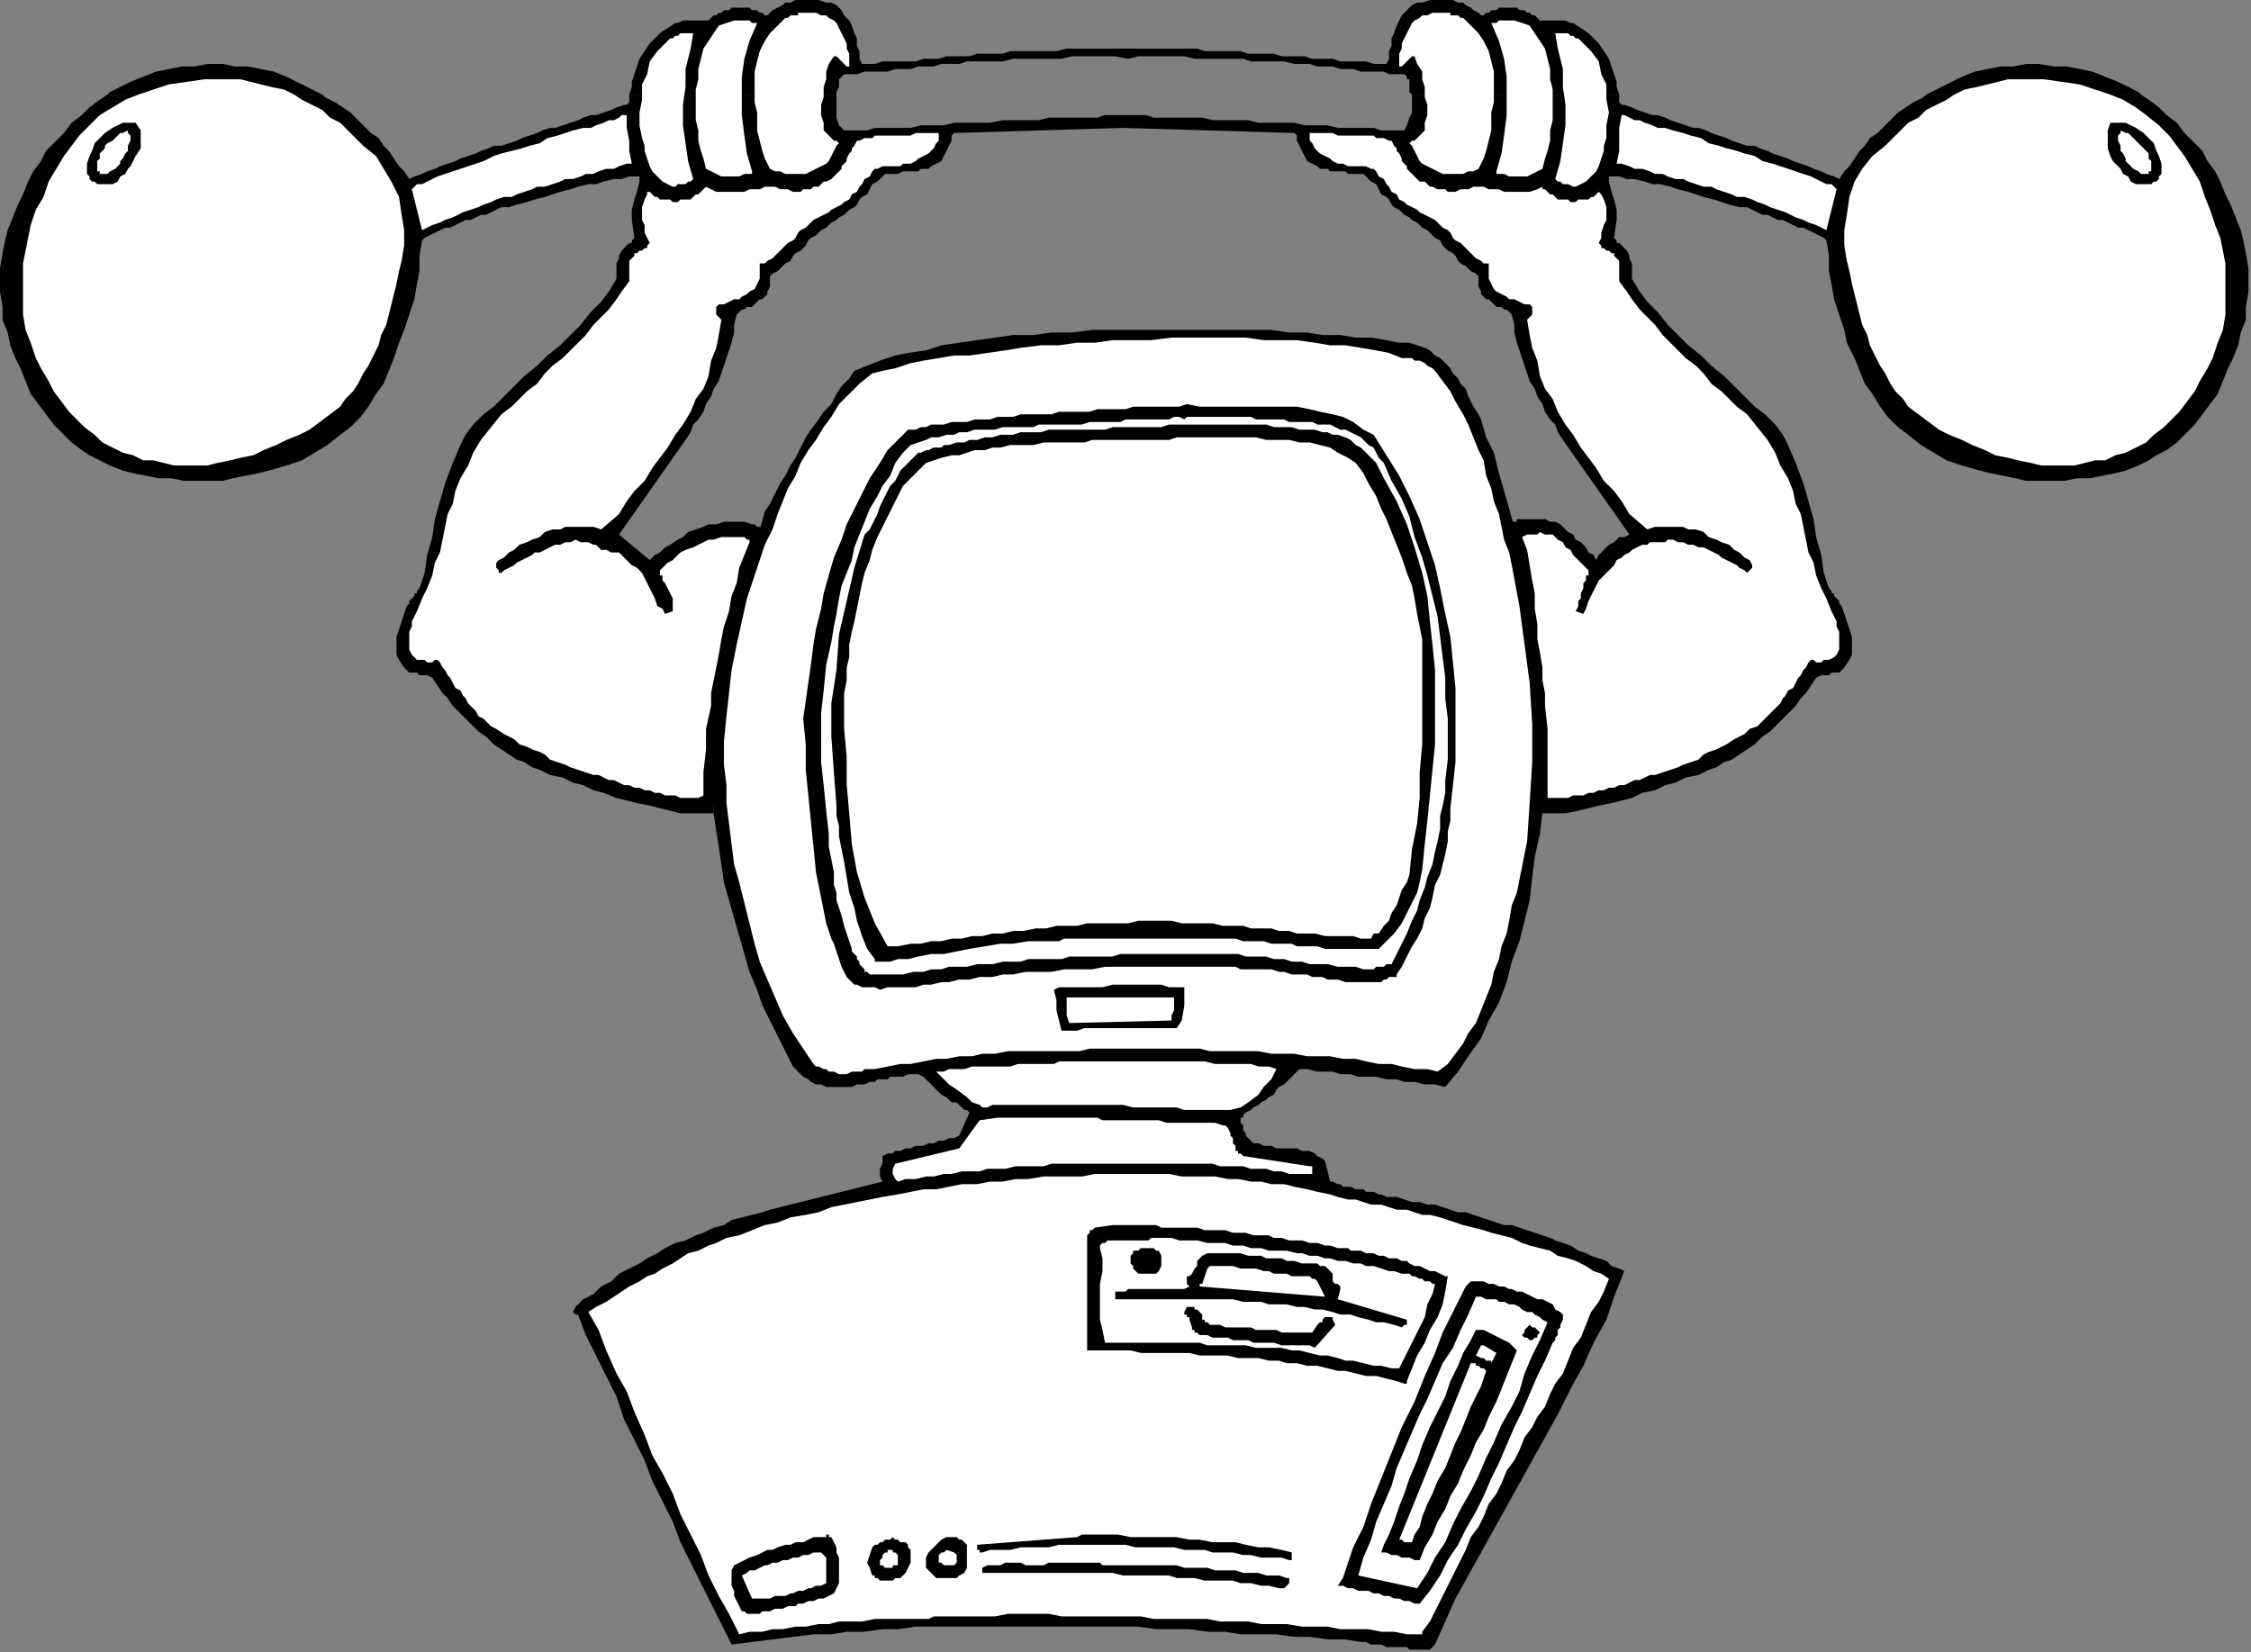<?xml version="1.0" encoding="UTF-8" standalone="no"?>
<svg
   xmlns:dc="http://purl.org/dc/elements/1.1/"
   xmlns:cc="http://creativecommons.org/ns#"
   xmlns:rdf="http://www.w3.org/1999/02/22-rdf-syntax-ns#"
   xmlns:svg="http://www.w3.org/2000/svg"
   xmlns="http://www.w3.org/2000/svg"
   xmlns:sodipodi="http://sodipodi.sourceforge.net/DTD/sodipodi-0.dtd"
   xmlns:inkscape="http://www.inkscape.org/namespaces/inkscape"
   version="1.0"
   width="232.833mm"
   height="170.921mm"
   id="svg107"
   sodipodi:docname="DESKC017.WMF">
  <rect width="100%" height="100%" fill="#808080" stroke="none"/>
  <sodipodi:namedview
     pagecolor="#ffffff"
     bordercolor="#666666"
     borderopacity="1"
     objecttolerance="10"
     gridtolerance="10"
     guidetolerance="10"
     inkscape:pageopacity="0"
     inkscape:pageshadow="2"
     inkscape:window-width="640"
     inkscape:window-height="480"
     id="namedview109" />
  <defs
     id="defs3">
    <pattern
       id="WMFhbasepattern"
       patternUnits="userSpaceOnUse"
       width="6"
       height="6"
       x="0"
       y="0" />
  </defs>
  <path
     style="fill:#000000;fill-rule:evenodd;fill-opacity:1;stroke:none;"
     d="  M 42,37   L 43,36   L 47,34   L 51,32   L 56,30   L 61,28   L 66,27   L 71,26   L 76,26   L 81,25   L 87,25   L 92,26   L 97,26   L 102,27   L 107,28   L 112,30   L 116,32   L 120,34   L 124,36   L 126,37   L 42,37  z "
     id="path5" />
  <path
     style="fill:#000000;fill-rule:evenodd;fill-opacity:1;stroke:none;"
     d="  M 246,37   L 246,37   L 247,34   L 247,32   L 248,29   L 249,26   L 250,23   L 252,20   L 254,17   L 256,15   L 258,13   L 261,11   L 264,9   L 265,9   L 267,8   L 268,8   L 270,8   L 271,8   L 273,8   L 274,8   L 276,8   L 277,8   L 278,7   L 279,6   L 280,6   L 281,5   L 282,5   L 283,4   L 285,4   L 286,3   L 287,3   L 289,3   L 290,3   L 291,3   L 293,3   L 294,4   L 295,4   L 296,4   L 296,4   L 297,5   L 298,5   L 298,5   L 299,6   L 299,6   L 300,6   L 301,5   L 302,4   L 304,3   L 306,2   L 307,1   L 309,1   L 311,0   L 313,0   L 315,0   L 318,0   L 320,0   L 323,1   L 325,1   L 327,2   L 329,4   L 330,6   L 332,8   L 333,10   L 334,13   L 335,15   L 335,18   L 336,20   L 336,23   L 337,25   L 340,25   L 342,25   L 345,24   L 347,24   L 350,24   L 353,24   L 355,24   L 358,24   L 361,23   L 364,23   L 367,23   L 370,22   L 373,22   L 376,22   L 379,22   L 382,21   L 385,21   L 389,21   L 392,21   L 395,20   L 399,20   L 402,20   L 406,20   L 409,20   L 413,20   L 417,19   L 420,19   L 424,19   L 428,19   L 432,19   L 436,19   L 440,19   L 444,19   L 448,19   L 452,19   L 456,19   L 460,19   L 464,19   L 468,19   L 471,20   L 475,20   L 478,20   L 482,20   L 485,20   L 488,21   L 491,21   L 495,21   L 498,21   L 501,22   L 504,22   L 507,22   L 510,22   L 513,23   L 515,23   L 518,23   L 521,23   L 524,24   L 526,24   L 529,24   L 532,24   L 534,24   L 537,25   L 539,25   L 542,25   L 543,23   L 543,20   L 544,18   L 544,15   L 545,13   L 546,10   L 547,8   L 548,6   L 550,4   L 552,2   L 554,1   L 556,1   L 559,0   L 561,0   L 564,0   L 566,0   L 568,0   L 570,1   L 572,1   L 573,2   L 575,3   L 576,4   L 578,5   L 579,6   L 580,6   L 580,6   L 581,5   L 581,5   L 582,5   L 583,4   L 583,4   L 584,4   L 585,4   L 586,3   L 588,3   L 589,3   L 590,3   L 592,3   L 593,3   L 594,4   L 596,4   L 597,5   L 598,5   L 599,6   L 600,6   L 601,7   L 602,8   L 603,8   L 605,8   L 606,8   L 608,8   L 609,8   L 611,8   L 612,8   L 614,9   L 615,9   L 618,11   L 621,13   L 623,15   L 625,17   L 627,20   L 629,23   L 630,26   L 631,29   L 632,32   L 632,34   L 633,37   L 633,37   L 552,37   L 551,36   L 551,34   L 551,31   L 550,31   L 550,30   L 550,30   L 549,29   L 546,29   L 543,29   L 541,28   L 538,28   L 535,28   L 532,28   L 529,27   L 527,27   L 524,27   L 521,26   L 518,26   L 515,26   L 512,25   L 509,25   L 506,25   L 502,24   L 499,24   L 496,24   L 492,24   L 489,24   L 486,23   L 482,23   L 478,23   L 474,23   L 471,23   L 467,23   L 463,22   L 459,22   L 454,22   L 450,22   L 445,22   L 441,23   L 436,22   L 432,22   L 428,22   L 423,22   L 419,22   L 415,23   L 411,23   L 407,23   L 403,23   L 399,23   L 396,23   L 392,24   L 388,24   L 385,24   L 381,24   L 378,24   L 375,25   L 371,25   L 368,25   L 365,26   L 362,26   L 359,26   L 356,27   L 353,27   L 350,27   L 347,28   L 344,28   L 341,28   L 338,28   L 335,29   L 333,29   L 330,29   L 329,30   L 329,30   L 328,31   L 328,31   L 328,34   L 327,36   L 327,37   L 246,37  z "
     id="path7" />
  <path
     style="fill:#000000;fill-rule:evenodd;fill-opacity:1;stroke:none;"
     d="  M 753,37   L 755,36   L 759,34   L 763,32   L 767,30   L 772,28   L 777,27   L 782,26   L 787,26   L 792,25   L 797,25   L 803,26   L 808,26   L 813,27   L 818,28   L 823,30   L 828,32   L 832,34   L 836,36   L 837,37   L 753,37  z "
     id="path9" />
  <path
     style="fill:#000000;fill-rule:evenodd;fill-opacity:1;stroke:none;"
     d="  M 42,37   L 39,39   L 35,42   L 32,45   L 28,48   L 25,52   L 21,56   L 18,59   L 16,63   L 13,67   L 11,71   L 9,76   L 7,80   L 5,85   L 3,90   L 2,94   L 1,99   L 0,105   L 0,109   L 0,114   L 1,120   L 1,125   L 3,130   L 4,135   L 6,140   L 8,144   L 10,149   L 12,154   L 15,158   L 18,162   L 21,166   L 25,170   L 28,173   L 32,176   L 35,178   L 39,180   L 43,182   L 48,184   L 52,185   L 57,186   L 62,187   L 67,187   L 72,188   L 77,188   L 82,188   L 87,188   L 91,187   L 96,186   L 101,185   L 105,184   L 112,182   L 118,180   L 123,177   L 128,174   L 133,170   L 137,167   L 141,163   L 144,159   L 147,154   L 150,150   L 152,145   L 154,140   L 156,134   L 158,129   L 160,123   L 162,117   L 163,111   L 164,106   L 164,100   L 165,94   L 166,93   L 168,92   L 170,91   L 172,90   L 174,89   L 176,89   L 178,88   L 180,87   L 182,86   L 184,86   L 186,85   L 188,84   L 190,84   L 192,83   L 194,82   L 196,81   L 199,81   L 202,80   L 206,79   L 209,78   L 213,77   L 216,76   L 219,75   L 223,74   L 226,73   L 230,72   L 233,72   L 236,71   L 240,70   L 243,70   L 246,69   L 249,69   L 250,69   L 250,70   L 250,70   L 250,71   L 249,75   L 248,78   L 247,82   L 247,86   L 248,93   L 247,94   L 247,95   L 246,95   L 245,96   L 244,97   L 243,98   L 242,100   L 242,101   L 241,103   L 241,105   L 241,107   L 241,109   L 238,114   L 235,118   L 231,122   L 227,127   L 223,131   L 219,135   L 214,139   L 210,143   L 205,147   L 201,151   L 197,155   L 193,159   L 189,162   L 185,166   L 182,170   L 180,174   L 177,181   L 174,189   L 172,196   L 170,203   L 169,210   L 167,217   L 166,224   L 164,230   L 163,231   L 163,232   L 162,232   L 162,233   L 161,234   L 160,235   L 160,236   L 159,237   L 158,240   L 157,243   L 156,246   L 155,249   L 155,252   L 155,256   L 156,258   L 158,261   L 159,262   L 160,263   L 162,263   L 163,263   L 164,264   L 166,264   L 167,264   L 169,265   L 171,268   L 173,271   L 175,273   L 177,276   L 180,279   L 182,281   L 185,284   L 187,286   L 190,288   L 193,291   L 196,293   L 199,295   L 202,297   L 205,298   L 208,300   L 211,301   L 215,303   L 220,304   L 224,306   L 228,307   L 232,309   L 236,310   L 241,312   L 245,313   L 249,314   L 254,315   L 258,316   L 262,317   L 266,318   L 271,318   L 275,318   L 279,318   L 279,318   L 279,317   L 279,317   L 279,316   L 280,304   L 281,292   L 283,279   L 284,267   L 286,254   L 289,242   L 293,229   L 297,217   L 297,216   L 298,215   L 298,214   L 299,213   L 299,212   L 300,211   L 300,210   L 301,209   L 300,209   L 300,208   L 300,208   L 300,208   L 299,207   L 299,207   L 298,207   L 297,206   L 296,206   L 296,206   L 295,205   L 294,205   L 291,204   L 289,204   L 286,204   L 283,204   L 280,205   L 277,205   L 275,206   L 272,207   L 269,208   L 267,210   L 265,211   L 262,213   L 260,214   L 258,216   L 256,217   L 254,219   L 242,209   L 268,172   L 270,169   L 271,166   L 273,164   L 275,161   L 276,158   L 278,155   L 279,152   L 281,149   L 282,146   L 283,143   L 284,140   L 285,137   L 286,134   L 287,130   L 287,127   L 288,123   L 289,122   L 290,121   L 291,121   L 292,120   L 294,120   L 295,119   L 296,118   L 297,117   L 298,117   L 299,116   L 300,115   L 300,114   L 301,112   L 301,111   L 301,110   L 301,108   L 302,107   L 304,106   L 305,105   L 306,104   L 307,103   L 309,102   L 310,100   L 311,99   L 313,98   L 314,97   L 315,96   L 316,94   L 317,93   L 319,92   L 320,91   L 321,90   L 323,89   L 325,87   L 327,86   L 328,85   L 330,84   L 331,83   L 332,82   L 334,81   L 335,80   L 336,78   L 337,77   L 339,76   L 340,74   L 341,72   L 343,71   L 345,69   L 346,68   L 347,68   L 348,68   L 349,68   L 350,68   L 351,68   L 353,67   L 354,67   L 355,67   L 356,67   L 357,67   L 359,67   L 360,66   L 361,66   L 363,66   L 364,65   L 366,64   L 368,63   L 369,61   L 370,59   L 371,57   L 372,55   L 372,53   L 373,52   L 439,50   L 506,52   L 507,53   L 507,55   L 508,57   L 509,59   L 510,61   L 511,63   L 513,64   L 515,65   L 516,66   L 518,66   L 519,66   L 520,67   L 522,67   L 523,67   L 524,67   L 525,67   L 526,67   L 527,68   L 529,68   L 530,68   L 531,68   L 532,68   L 533,68   L 534,69   L 536,71   L 538,72   L 539,74   L 540,76   L 542,77   L 543,78   L 544,80   L 545,81   L 547,82   L 548,83   L 549,84   L 551,85   L 552,86   L 554,87   L 556,89   L 558,90   L 559,91   L 560,92   L 561,93   L 563,94   L 564,96   L 565,97   L 566,98   L 568,99   L 569,100   L 570,102   L 571,103   L 573,104   L 574,105   L 575,106   L 577,107   L 578,108   L 578,110   L 578,111   L 578,112   L 579,114   L 579,115   L 580,116   L 581,117   L 582,117   L 583,118   L 584,119   L 585,120   L 587,120   L 588,121   L 589,121   L 590,122   L 591,123   L 592,127   L 592,130   L 593,134   L 594,137   L 595,140   L 596,143   L 597,146   L 598,149   L 600,152   L 601,155   L 603,158   L 604,161   L 606,164   L 608,166   L 609,169   L 611,172   L 637,209   L 635,210   L 633,210   L 631,212   L 629,213   L 628,214   L 626,216   L 625,217   L 624,219   L 623,217   L 621,216   L 620,214   L 618,212   L 616,211   L 615,209   L 613,208   L 611,206   L 610,205   L 608,204   L 606,204   L 604,203   L 601,203   L 599,203   L 596,203   L 593,203   L 593,204   L 592,204   L 592,204   L 591,204   L 591,204   L 590,205   L 590,205   L 589,205   L 589,205   L 589,206   L 589,206   L 588,206   L 589,209   L 589,211   L 590,213   L 591,216   L 594,229   L 596,241   L 598,254   L 598,267   L 599,279   L 599,292   L 599,304   L 600,316   L 600,317   L 600,317   L 600,318   L 600,318   L 604,318   L 608,318   L 612,318   L 617,317   L 621,316   L 625,315   L 630,314   L 634,313   L 638,312   L 642,310   L 647,309   L 651,307   L 655,306   L 659,304   L 664,303   L 668,301   L 671,300   L 674,298   L 677,297   L 680,295   L 683,293   L 686,291   L 689,288   L 692,286   L 694,284   L 697,281   L 699,279   L 702,276   L 704,273   L 706,271   L 708,268   L 710,265   L 712,264   L 713,264   L 715,264   L 716,263   L 717,263   L 719,263   L 720,262   L 721,261   L 723,258   L 724,256   L 724,252   L 724,249   L 723,246   L 722,243   L 721,240   L 720,237   L 719,236   L 719,235   L 718,234   L 717,233   L 717,232   L 716,232   L 716,231   L 715,230   L 713,224   L 712,217   L 710,210   L 709,203   L 707,196   L 705,189   L 702,181   L 699,174   L 697,170   L 694,166   L 690,162   L 686,159   L 682,155   L 678,151   L 674,147   L 669,143   L 665,139   L 660,135   L 656,131   L 652,127   L 648,122   L 644,118   L 641,114   L 638,109   L 638,107   L 638,105   L 638,103   L 637,101   L 637,100   L 636,98   L 635,97   L 634,96   L 633,95   L 632,95   L 632,94   L 631,93   L 632,86   L 632,82   L 631,78   L 630,75   L 629,71   L 629,70   L 629,70   L 629,69   L 630,69   L 633,69   L 636,70   L 639,70   L 643,71   L 646,72   L 649,72   L 653,73   L 656,74   L 660,75   L 663,76   L 666,77   L 670,78   L 673,79   L 676,80   L 680,81   L 683,81   L 685,82   L 687,83   L 689,84   L 691,84   L 693,85   L 695,86   L 697,86   L 699,87   L 701,88   L 703,89   L 705,89   L 707,90   L 709,91   L 711,92   L 713,93   L 714,94   L 715,100   L 715,106   L 716,111   L 717,117   L 719,123   L 721,129   L 722,134   L 725,140   L 727,145   L 729,150   L 732,154   L 735,159   L 738,163   L 742,167   L 746,170   L 751,174   L 756,177   L 761,180   L 767,182   L 774,184   L 778,185   L 783,186   L 788,187   L 792,188   L 797,188   L 802,188   L 807,188   L 812,187   L 817,187   L 822,186   L 827,185   L 831,184   L 836,182   L 840,180   L 843,178   L 847,176   L 851,173   L 854,170   L 858,166   L 861,162   L 864,158   L 867,154   L 869,149   L 871,144   L 873,140   L 875,135   L 876,130   L 878,125   L 878,120   L 879,114   L 879,109   L 879,105   L 878,99   L 877,94   L 876,90   L 874,85   L 872,80   L 870,76   L 868,71   L 866,67   L 863,63   L 861,59   L 858,56   L 854,52   L 851,48   L 847,45   L 844,42   L 840,39   L 837,37   L 753,37   L 752,38   L 748,40   L 745,42   L 742,44   L 739,47   L 737,49   L 734,52   L 731,54   L 729,57   L 727,59   L 725,62   L 723,65   L 721,67   L 719,70   L 717,69   L 714,68   L 712,67   L 709,66   L 707,65   L 704,64   L 701,63   L 699,62   L 696,61   L 693,60   L 691,59   L 688,58   L 686,57   L 683,57   L 680,56   L 677,55   L 675,54   L 672,53   L 669,52   L 667,51   L 664,50   L 662,50   L 659,49   L 656,48   L 653,47   L 651,46   L 648,45   L 646,45   L 643,44   L 640,43   L 638,42   L 635,41   L 634,41   L 634,41   L 633,40   L 633,39   L 633,37   L 552,37   L 552,39   L 552,41   L 552,44   L 551,46   L 550,49   L 549,51   L 548,51   L 547,51   L 545,51   L 543,51   L 540,51   L 537,50   L 534,50   L 531,50   L 527,50   L 523,50   L 519,49   L 515,49   L 510,49   L 506,48   L 501,48   L 497,48   L 492,48   L 488,47   L 483,47   L 479,47   L 474,47   L 470,46   L 466,46   L 462,46   L 458,46   L 455,46   L 451,46   L 448,45   L 446,45   L 444,45   L 442,45   L 440,45   L 439,45   L 437,45   L 434,45   L 432,45   L 429,46   L 426,46   L 422,46   L 418,46   L 414,46   L 410,46   L 406,47   L 401,47   L 397,47   L 392,47   L 387,48   L 383,48   L 378,48   L 373,48   L 369,49   L 364,49   L 360,49   L 356,50   L 352,50   L 348,50   L 345,50   L 342,50   L 339,51   L 336,51   L 334,51   L 332,51   L 331,51   L 330,51   L 328,49   L 327,46   L 327,44   L 327,41   L 327,39   L 327,37   L 246,37   L 246,39   L 246,40   L 245,41   L 245,41   L 244,41   L 241,42   L 239,43   L 236,44   L 233,45   L 231,45   L 228,46   L 226,47   L 223,48   L 220,49   L 217,50   L 215,50   L 212,51   L 210,52   L 207,53   L 204,54   L 202,55   L 199,56   L 196,57   L 193,57   L 191,58   L 188,59   L 186,60   L 183,61   L 180,62   L 178,63   L 175,64   L 172,65   L 170,66   L 167,67   L 165,68   L 162,69   L 160,70   L 158,67   L 156,65   L 154,62   L 152,59   L 150,57   L 148,54   L 145,52   L 142,49   L 140,47   L 137,44   L 134,42   L 131,40   L 127,38   L 126,37   L 42,37  z "
     id="path11" />
  <path
     style="fill:#ffffff;fill-rule:evenodd;fill-opacity:1;stroke:none;"
     d="  M 313,5   L 315,5   L 317,5   L 319,5   L 321,6   L 323,6   L 324,7   L 326,8   L 327,9   L 328,11   L 329,13   L 330,15   L 331,17   L 331,19   L 332,21   L 332,23   L 332,25   L 332,26   L 331,26   L 331,26   L 330,25   L 329,24   L 328,23   L 327,22   L 326,22   L 324,25   L 323,28   L 323,31   L 322,34   L 322,38   L 321,41   L 321,45   L 322,48   L 322,49   L 322,51   L 323,52   L 324,53   L 325,54   L 326,55   L 327,55   L 328,56   L 327,57   L 326,59   L 325,61   L 324,63   L 323,64   L 321,65   L 319,66   L 317,67   L 315,68   L 313,68   L 311,68   L 309,68   L 307,68   L 305,67   L 303,67   L 301,66   L 299,62   L 298,59   L 297,55   L 296,51   L 296,48   L 296,44   L 295,40   L 295,36   L 295,32   L 295,28   L 296,24   L 297,20   L 299,16   L 301,13   L 304,10   L 307,7   L 308,7   L 309,6   L 309,6   L 310,6   L 311,6   L 312,6   L 312,5   L 313,5  z "
     id="path13" />
  <path
     style="fill:#ffffff;fill-rule:evenodd;fill-opacity:1;stroke:none;"
     d="  M 566,5   L 564,5   L 562,5   L 560,5   L 558,6   L 556,6   L 555,7   L 553,8   L 552,9   L 551,11   L 550,13   L 549,15   L 548,17   L 548,19   L 547,21   L 547,23   L 547,25   L 547,26   L 548,26   L 548,26   L 549,25   L 550,24   L 551,23   L 552,22   L 553,22   L 554,25   L 556,28   L 556,31   L 557,34   L 557,38   L 558,41   L 558,45   L 557,48   L 557,49   L 557,51   L 556,52   L 555,53   L 554,54   L 553,55   L 552,55   L 551,56   L 552,57   L 553,59   L 554,61   L 555,63   L 556,64   L 558,65   L 560,66   L 562,67   L 564,68   L 566,68   L 568,68   L 570,68   L 572,68   L 574,67   L 576,67   L 578,66   L 580,62   L 581,59   L 582,55   L 583,51   L 583,48   L 583,44   L 584,40   L 584,36   L 584,32   L 584,28   L 583,24   L 582,20   L 580,16   L 578,13   L 575,10   L 572,7   L 571,7   L 570,6   L 570,6   L 569,6   L 568,6   L 567,6   L 567,5   L 566,5  z "
     id="path15" />
  <path
     style="fill:#ffffff;fill-rule:evenodd;fill-opacity:1;stroke:none;"
     d="  M 296,9   L 293,16   L 291,23   L 290,30   L 290,37   L 290,45   L 291,53   L 292,60   L 294,67   L 294,68   L 294,68   L 294,68   L 294,68   L 291,68   L 289,69   L 287,69   L 285,69   L 282,69   L 280,68   L 278,67   L 276,66   L 275,62   L 274,59   L 273,55   L 273,51   L 272,47   L 272,43   L 272,39   L 272,35   L 273,31   L 273,27   L 274,23   L 275,19   L 277,16   L 279,13   L 281,10   L 284,9   L 287,8   L 288,8   L 290,8   L 291,8   L 292,8   L 293,8   L 294,9   L 296,9  z "
     id="path17" />
  <path
     style="fill:#ffffff;fill-rule:evenodd;fill-opacity:1;stroke:none;"
     d="  M 583,9   L 586,16   L 588,23   L 589,30   L 589,37   L 589,45   L 588,53   L 587,60   L 585,67   L 585,68   L 585,68   L 585,68   L 585,68   L 588,68   L 590,69   L 592,69   L 594,69   L 597,69   L 599,68   L 601,67   L 603,66   L 604,62   L 605,59   L 606,55   L 606,51   L 607,47   L 607,43   L 607,39   L 607,35   L 606,31   L 606,27   L 605,23   L 604,19   L 602,16   L 600,13   L 598,10   L 595,9   L 592,8   L 591,8   L 589,8   L 588,8   L 587,8   L 586,8   L 585,9   L 583,9  z "
     id="path19" />
  <path
     style="fill:#ffffff;fill-rule:evenodd;fill-opacity:1;stroke:none;"
     d="  M 268,13   L 271,13   L 270,19   L 268,27   L 268,34   L 267,41   L 267,49   L 268,56   L 269,63   L 271,70   L 270,71   L 269,71   L 268,72   L 267,72   L 265,72   L 264,73   L 263,73   L 261,72   L 259,71   L 257,69   L 255,67   L 254,65   L 253,62   L 252,59   L 252,57   L 251,54   L 250,49   L 250,44   L 251,39   L 251,33   L 253,29   L 254,24   L 257,20   L 260,17   L 261,16   L 262,15   L 263,15   L 264,14   L 265,14   L 266,13   L 267,13   L 268,13  z "
     id="path21" />
  <path
     style="fill:#ffffff;fill-rule:evenodd;fill-opacity:1;stroke:none;"
     d="  M 611,13   L 608,13   L 609,19   L 611,27   L 611,34   L 612,41   L 612,49   L 611,56   L 610,63   L 608,70   L 609,71   L 610,71   L 611,72   L 612,72   L 613,72   L 615,73   L 616,73   L 618,72   L 620,71   L 622,69   L 624,67   L 625,65   L 626,62   L 627,59   L 627,57   L 628,54   L 628,49   L 629,44   L 628,39   L 628,33   L 626,29   L 625,24   L 622,20   L 619,17   L 618,16   L 617,15   L 616,15   L 615,14   L 614,14   L 613,13   L 612,13   L 611,13  z "
     id="path23" />
  <path
     style="fill:#ffffff;fill-rule:evenodd;fill-opacity:1;stroke:none;"
     d="  M 80,31   L 85,31   L 89,31   L 94,31   L 98,32   L 102,33   L 106,34   L 111,35   L 115,37   L 118,39   L 122,41   L 126,43   L 129,46   L 133,48   L 136,51   L 139,54   L 142,57   L 147,61   L 150,66   L 153,71   L 156,77   L 157,84   L 158,90   L 158,96   L 157,102   L 156,106   L 155,111   L 154,115   L 153,119   L 152,123   L 151,127   L 149,131   L 148,135   L 146,139   L 144,143   L 142,146   L 140,150   L 138,153   L 135,156   L 133,159   L 129,162   L 125,165   L 121,168   L 117,170   L 112,172   L 108,174   L 103,176   L 99,178   L 94,179   L 90,180   L 85,181   L 81,182   L 77,182   L 72,182   L 68,182   L 64,181   L 60,180   L 56,180   L 52,178   L 48,177   L 44,175   L 40,173   L 37,170   L 33,167   L 30,164   L 27,161   L 24,157   L 21,153   L 19,149   L 16,144   L 14,140   L 12,134   L 10,129   L 9,123   L 9,118   L 9,113   L 9,108   L 9,103   L 10,98   L 11,93   L 12,88   L 14,82   L 17,77   L 19,71   L 22,66   L 25,61   L 28,57   L 31,53   L 35,49   L 39,45   L 44,42   L 49,39   L 54,37   L 60,35   L 66,33   L 73,32   L 80,31  z "
     id="path25" />
  <path
     style="fill:#ffffff;fill-rule:evenodd;fill-opacity:1;stroke:none;"
     d="  M 799,31   L 794,31   L 790,31   L 785,31   L 781,32   L 777,33   L 773,34   L 768,35   L 764,37   L 761,39   L 757,41   L 753,43   L 750,46   L 746,48   L 743,51   L 740,54   L 737,57   L 732,61   L 728,66   L 725,71   L 723,77   L 722,84   L 721,90   L 721,96   L 722,102   L 723,106   L 724,111   L 725,115   L 726,119   L 727,123   L 728,127   L 730,131   L 731,135   L 733,139   L 735,143   L 737,146   L 739,150   L 741,153   L 744,156   L 746,159   L 750,162   L 754,165   L 758,168   L 762,170   L 767,172   L 771,174   L 776,176   L 780,178   L 785,179   L 789,180   L 794,181   L 798,182   L 802,182   L 807,182   L 811,182   L 815,181   L 819,180   L 823,180   L 827,178   L 831,177   L 835,175   L 839,173   L 842,170   L 846,167   L 849,164   L 852,161   L 855,157   L 858,153   L 860,149   L 863,144   L 865,140   L 867,134   L 869,129   L 870,123   L 870,118   L 870,113   L 870,108   L 870,103   L 869,98   L 868,93   L 866,88   L 864,82   L 862,77   L 860,71   L 857,66   L 854,61   L 851,57   L 848,53   L 844,49   L 839,45   L 835,42   L 830,39   L 825,37   L 819,35   L 813,33   L 806,32   L 799,31  z "
     id="path27" />
  <path
     style="fill:#ffffff;fill-rule:evenodd;fill-opacity:1;stroke:none;"
     d="  M 245,45   L 245,50   L 246,55   L 246,59   L 247,64   L 245,64   L 242,65   L 240,66   L 237,66   L 234,67   L 232,68   L 229,68   L 227,69   L 224,70   L 221,70   L 219,71   L 216,72   L 213,73   L 210,73   L 208,74   L 205,75   L 202,76   L 200,77   L 197,77   L 194,78   L 192,79   L 189,80   L 187,81   L 184,82   L 181,83   L 179,84   L 177,85   L 174,86   L 172,87   L 169,88   L 167,89   L 165,90   L 161,74   L 162,73   L 163,72   L 165,72   L 167,71   L 169,70   L 171,69   L 174,68   L 177,67   L 180,66   L 183,65   L 186,64   L 189,63   L 193,61   L 196,60   L 200,59   L 204,58   L 207,57   L 211,56   L 214,54   L 218,53   L 221,52   L 224,51   L 228,50   L 231,50   L 233,49   L 236,48   L 238,47   L 240,47   L 242,46   L 243,45   L 245,45   L 245,45  z "
     id="path29" />
  <path
     style="fill:#ffffff;fill-rule:evenodd;fill-opacity:1;stroke:none;"
     d="  M 634,45   L 633,50   L 633,55   L 633,59   L 632,64   L 634,64   L 637,65   L 639,66   L 642,66   L 645,67   L 647,68   L 650,68   L 652,69   L 655,70   L 658,70   L 660,71   L 663,72   L 666,73   L 669,73   L 671,74   L 674,75   L 677,76   L 679,77   L 682,77   L 685,78   L 687,79   L 690,80   L 692,81   L 695,82   L 698,83   L 700,84   L 702,85   L 705,86   L 707,87   L 710,88   L 712,89   L 714,90   L 718,74   L 717,73   L 716,72   L 714,72   L 712,71   L 710,70   L 708,69   L 705,68   L 702,67   L 699,66   L 696,65   L 693,64   L 689,63   L 686,61   L 682,60   L 679,59   L 675,58   L 672,57   L 668,56   L 665,54   L 661,53   L 658,52   L 654,51   L 651,50   L 648,50   L 646,49   L 643,48   L 641,47   L 639,47   L 637,46   L 635,45   L 634,45   L 634,45  z "
     id="path31" />
  <path
     style="fill:#000000;fill-rule:evenodd;fill-opacity:1;stroke:none;"
     d="  M 48,48   L 53,48   L 55,51   L 55,54   L 55,58   L 53,61   L 52,63   L 51,65   L 50,66   L 49,68   L 47,69   L 46,71   L 44,72   L 42,72   L 42,72   L 41,72   L 40,72   L 40,72   L 39,72   L 39,72   L 38,72   L 38,72   L 37,71   L 36,71   L 35,70   L 35,69   L 34,68   L 34,67   L 34,66   L 34,64   L 35,61   L 36,59   L 37,56   L 39,54   L 41,52   L 44,50   L 46,49   L 48,48  z "
     id="path33" />
  <path
     style="fill:#000000;fill-rule:evenodd;fill-opacity:1;stroke:none;"
     d="  M 831,48   L 825,48   L 824,51   L 824,54   L 824,58   L 825,61   L 826,63   L 828,65   L 829,66   L 830,68   L 832,69   L 833,71   L 835,72   L 837,72   L 837,72   L 838,72   L 839,72   L 839,72   L 840,72   L 840,72   L 841,72   L 841,72   L 842,71   L 843,71   L 844,70   L 844,69   L 845,68   L 845,67   L 845,66   L 845,64   L 844,61   L 843,59   L 842,56   L 840,54   L 838,52   L 835,50   L 833,49   L 831,48  z "
     id="path35" />
  <path
     style="fill:#ffffff;fill-rule:evenodd;fill-opacity:1;stroke:none;"
     d="  M 50,51   L 50,51   L 50,51   L 50,52   L 50,52   L 51,53   L 51,55   L 50,57   L 50,59   L 49,60   L 48,62   L 47,63   L 47,64   L 46,65   L 45,66   L 43,67   L 42,68   L 41,68   L 40,68   L 40,68   L 39,68   L 39,67   L 39,67   L 39,67   L 38,67   L 38,65   L 38,64   L 38,63   L 39,62   L 39,60   L 40,59   L 41,58   L 41,57   L 42,56   L 44,55   L 45,54   L 45,54   L 46,53   L 47,52   L 48,52   L 50,51  z "
     id="path37" />
  <path
     style="fill:#ffffff;fill-rule:evenodd;fill-opacity:1;stroke:none;"
     d="  M 829,51   L 829,51   L 829,51   L 829,52   L 829,52   L 828,53   L 828,55   L 829,57   L 829,59   L 830,60   L 831,62   L 831,63   L 832,64   L 833,65   L 834,66   L 836,67   L 837,68   L 838,68   L 839,68   L 839,68   L 840,68   L 840,67   L 840,67   L 840,67   L 841,67   L 841,65   L 841,64   L 841,63   L 840,62   L 840,60   L 839,59   L 838,58   L 837,57   L 836,56   L 835,55   L 834,54   L 834,54   L 833,53   L 832,52   L 831,52   L 829,51  z "
     id="path39" />
  <path
     style="fill:#ffffff;fill-rule:evenodd;fill-opacity:1;stroke:none;"
     d="  M 362,52   L 367,52   L 367,52   L 367,54   L 367,55   L 366,56   L 365,58   L 364,59   L 363,60   L 361,61   L 359,62   L 358,63   L 356,64   L 353,64   L 352,65   L 350,65   L 349,65   L 347,65   L 346,65   L 345,65   L 343,66   L 342,66   L 341,67   L 340,69   L 338,70   L 337,72   L 336,73   L 335,75   L 333,76   L 332,78   L 330,79   L 329,80   L 327,81   L 325,82   L 324,83   L 322,84   L 320,85   L 318,86   L 317,87   L 316,88   L 315,89   L 313,90   L 312,91   L 311,93   L 310,94   L 308,95   L 307,96   L 306,97   L 304,99   L 303,100   L 302,101   L 300,102   L 299,103   L 297,103   L 297,106   L 297,109   L 296,111   L 295,113   L 293,114   L 292,115   L 290,116   L 289,117   L 287,117   L 285,118   L 283,119   L 281,119   L 280,120   L 280,121   L 280,121   L 280,122   L 280,123   L 281,124   L 281,124   L 282,125   L 281,131   L 280,136   L 278,141   L 277,147   L 275,152   L 272,156   L 270,161   L 267,166   L 264,170   L 261,175   L 258,179   L 255,183   L 252,188   L 248,192   L 245,196   L 242,201   L 235,207   L 232,206   L 230,206   L 227,206   L 224,206   L 221,206   L 219,207   L 216,207   L 213,208   L 211,210   L 208,211   L 206,212   L 203,213   L 201,215   L 199,216   L 197,218   L 195,219   L 194,220   L 194,221   L 194,221   L 194,222   L 194,222   L 195,223   L 195,224   L 196,224   L 197,223   L 199,222   L 201,221   L 202,220   L 204,219   L 206,218   L 208,217   L 209,216   L 211,216   L 213,215   L 215,214   L 217,213   L 219,213   L 221,212   L 223,212   L 225,211   L 227,212   L 228,212   L 229,212   L 230,212   L 232,213   L 233,213   L 234,214   L 235,215   L 237,215   L 239,216   L 242,216   L 244,218   L 245,219   L 247,221   L 249,222   L 251,224   L 252,226   L 253,228   L 254,230   L 255,232   L 256,234   L 257,237   L 259,238   L 260,240   L 263,239   L 263,237   L 263,236   L 263,234   L 262,232   L 261,230   L 260,228   L 259,227   L 259,225   L 258,225   L 258,224   L 258,224   L 258,223   L 259,222   L 261,220   L 263,219   L 265,217   L 266,216   L 268,215   L 271,214   L 273,213   L 275,212   L 277,211   L 279,211   L 282,210   L 284,210   L 286,210   L 289,210   L 291,210   L 292,211   L 292,211   L 292,211   L 293,211   L 293,211   L 293,211   L 293,211   L 293,212   L 291,217   L 289,222   L 288,228   L 286,233   L 285,239   L 283,245   L 282,250   L 281,256   L 280,261   L 279,266   L 278,271   L 278,276   L 276,285   L 276,293   L 275,302   L 275,311   L 273,312   L 272,312   L 271,312   L 270,312   L 268,312   L 267,312   L 266,312   L 264,311   L 262,311   L 260,311   L 258,310   L 256,310   L 254,309   L 252,309   L 250,308   L 248,308   L 246,307   L 244,307   L 242,306   L 240,305   L 238,305   L 236,304   L 234,303   L 232,303   L 229,302   L 226,301   L 223,300   L 221,299   L 218,298   L 215,297   L 213,295   L 211,294   L 208,293   L 206,292   L 203,291   L 201,289   L 199,288   L 197,287   L 194,285   L 192,284   L 191,283   L 189,281   L 187,280   L 186,278   L 185,277   L 183,275   L 182,273   L 181,272   L 180,270   L 178,269   L 177,267   L 176,265   L 175,264   L 174,262   L 173,261   L 172,259   L 172,259   L 172,259   L 171,258   L 171,258   L 170,258   L 169,259   L 167,259   L 166,258   L 165,258   L 163,258   L 162,257   L 161,256   L 160,254   L 160,252   L 160,250   L 160,247   L 161,245   L 161,243   L 162,241   L 163,239   L 165,234   L 167,230   L 169,225   L 170,220   L 172,216   L 173,211   L 174,206   L 175,201   L 177,197   L 178,192   L 180,187   L 183,182   L 185,177   L 188,172   L 192,167   L 196,162   L 200,159   L 203,156   L 206,153   L 210,150   L 213,146   L 216,143   L 220,140   L 223,137   L 226,134   L 229,131   L 232,127   L 235,124   L 238,121   L 241,117   L 243,114   L 246,110   L 246,108   L 246,105   L 246,102   L 248,100   L 248,99   L 249,99   L 250,98   L 251,98   L 252,97   L 253,97   L 253,96   L 254,95   L 253,93   L 252,91   L 252,88   L 251,86   L 251,83   L 251,81   L 252,78   L 253,76   L 253,76   L 253,76   L 253,75   L 254,75   L 255,76   L 256,77   L 257,77   L 258,78   L 260,78   L 261,78   L 262,78   L 263,79   L 265,79   L 266,78   L 267,78   L 269,78   L 270,78   L 271,77   L 272,76   L 273,76   L 274,75   L 275,74   L 275,74   L 276,73   L 278,74   L 280,75   L 283,75   L 285,75   L 287,75   L 289,75   L 291,75   L 293,74   L 295,74   L 297,74   L 299,73   L 301,73   L 303,73   L 305,74   L 308,74   L 310,75   L 311,75   L 313,75   L 314,74   L 316,74   L 317,74   L 318,73   L 320,73   L 321,72   L 322,71   L 323,71   L 325,70   L 326,69   L 327,68   L 328,67   L 329,66   L 329,65   L 330,64   L 331,63   L 331,62   L 332,60   L 333,59   L 333,58   L 334,57   L 335,55   L 336,55   L 338,54   L 339,54   L 341,54   L 342,53   L 344,53   L 346,53   L 347,53   L 349,53   L 351,53   L 353,53   L 355,53   L 356,53   L 358,52   L 360,52   L 362,52  z "
     id="path41" />
  <path
     style="fill:#ffffff;fill-rule:evenodd;fill-opacity:1;stroke:none;"
     d="  M 517,52   L 512,52   L 512,52   L 512,54   L 512,55   L 513,56   L 514,58   L 515,59   L 516,60   L 518,61   L 520,62   L 521,63   L 523,64   L 525,64   L 527,65   L 528,65   L 530,65   L 532,65   L 533,65   L 534,65   L 536,66   L 537,66   L 538,67   L 539,69   L 541,70   L 542,72   L 543,73   L 544,75   L 546,76   L 547,78   L 549,79   L 550,80   L 552,81   L 554,82   L 555,83   L 557,84   L 559,85   L 561,86   L 562,87   L 563,88   L 564,89   L 566,90   L 567,91   L 568,93   L 569,94   L 571,95   L 572,96   L 573,97   L 575,99   L 576,100   L 577,101   L 579,102   L 580,103   L 582,103   L 582,106   L 582,109   L 583,111   L 584,113   L 585,114   L 587,115   L 589,116   L 590,117   L 592,117   L 594,118   L 596,119   L 598,119   L 599,120   L 599,121   L 599,121   L 599,122   L 599,123   L 598,124   L 598,124   L 597,125   L 598,131   L 599,136   L 601,141   L 602,147   L 604,152   L 607,156   L 609,161   L 612,166   L 615,170   L 618,175   L 621,179   L 624,183   L 627,188   L 631,192   L 634,196   L 637,201   L 644,207   L 647,206   L 649,206   L 652,206   L 655,206   L 658,206   L 660,207   L 663,207   L 666,208   L 668,210   L 671,211   L 673,212   L 676,213   L 678,215   L 680,216   L 682,218   L 684,219   L 685,221   L 685,222   L 684,223   L 683,224   L 682,223   L 680,222   L 679,221   L 677,220   L 675,219   L 673,218   L 672,217   L 670,216   L 668,215   L 666,214   L 664,214   L 662,213   L 660,213   L 658,212   L 656,212   L 654,211   L 652,211   L 651,212   L 649,212   L 647,212   L 645,212   L 644,213   L 642,213   L 640,214   L 638,215   L 637,216   L 635,217   L 634,218   L 632,219   L 631,221   L 630,222   L 628,224   L 627,225   L 625,227   L 624,229   L 623,231   L 622,233   L 621,235   L 620,238   L 619,240   L 616,239   L 617,237   L 617,235   L 618,234   L 618,232   L 619,230   L 619,228   L 620,227   L 620,225   L 621,225   L 621,224   L 621,224   L 621,223   L 619,221   L 617,219   L 615,217   L 614,215   L 612,214   L 611,212   L 609,211   L 608,210   L 607,209   L 605,209   L 604,209   L 602,208   L 601,209   L 599,209   L 597,209   L 595,210   L 597,215   L 598,221   L 599,227   L 600,232   L 600,238   L 601,244   L 601,250   L 602,255   L 603,261   L 603,266   L 604,271   L 604,276   L 605,285   L 605,294   L 605,303   L 605,312   L 607,312   L 608,312   L 609,312   L 610,312   L 611,312   L 612,312   L 613,312   L 615,311   L 617,311   L 619,311   L 621,310   L 623,310   L 625,309   L 627,309   L 629,308   L 631,308   L 633,307   L 635,307   L 637,306   L 639,305   L 641,305   L 643,304   L 645,303   L 647,303   L 650,302   L 653,301   L 656,300   L 658,299   L 661,298   L 664,297   L 666,295   L 668,294   L 671,293   L 673,292   L 675,291   L 678,289   L 680,288   L 682,287   L 684,285   L 687,284   L 688,283   L 690,281   L 691,280   L 693,278   L 694,277   L 696,275   L 697,273   L 698,272   L 699,270   L 701,269   L 702,267   L 703,265   L 704,264   L 705,262   L 706,261   L 707,259   L 707,259   L 707,259   L 708,258   L 708,258   L 709,258   L 710,259   L 712,259   L 713,258   L 714,258   L 715,258   L 717,257   L 718,256   L 719,254   L 719,252   L 719,250   L 719,247   L 718,245   L 718,243   L 717,241   L 716,239   L 714,234   L 712,230   L 710,225   L 709,220   L 707,216   L 706,211   L 705,206   L 704,201   L 702,197   L 701,192   L 699,187   L 696,182   L 694,177   L 691,172   L 687,167   L 683,162   L 679,159   L 676,156   L 673,153   L 669,150   L 666,146   L 663,143   L 659,140   L 656,137   L 653,134   L 650,131   L 647,127   L 644,124   L 641,121   L 638,117   L 636,114   L 633,110   L 633,108   L 633,105   L 633,102   L 631,100   L 631,99   L 630,99   L 629,98   L 628,98   L 627,97   L 626,97   L 626,96   L 625,95   L 626,93   L 626,91   L 627,88   L 628,86   L 628,83   L 628,81   L 627,78   L 626,76   L 626,76   L 626,76   L 625,75   L 625,75   L 624,76   L 623,77   L 622,77   L 621,78   L 619,78   L 618,78   L 617,78   L 616,79   L 614,79   L 613,78   L 612,78   L 610,78   L 609,78   L 608,77   L 607,76   L 606,76   L 605,75   L 604,74   L 603,74   L 603,73   L 601,74   L 598,75   L 596,75   L 594,75   L 592,75   L 590,75   L 588,75   L 586,74   L 584,74   L 582,74   L 580,73   L 578,73   L 576,73   L 574,74   L 571,74   L 569,75   L 568,75   L 566,75   L 565,74   L 563,74   L 562,74   L 560,73   L 559,73   L 558,72   L 557,71   L 555,71   L 554,70   L 553,69   L 552,68   L 551,67   L 550,66   L 550,65   L 549,64   L 548,63   L 548,62   L 547,60   L 546,59   L 546,58   L 545,57   L 544,55   L 543,55   L 541,54   L 540,54   L 538,54   L 537,53   L 535,53   L 533,53   L 532,53   L 530,53   L 528,53   L 526,53   L 524,53   L 523,53   L 521,52   L 519,52   L 517,52  z "
     id="path43" />
  <path
     style="fill:#000000;fill-rule:evenodd;fill-opacity:1;stroke:none;"
     d="  M 551,134   L 554,135   L 557,136   L 559,137   L 561,139   L 563,140   L 565,142   L 567,144   L 568,146   L 570,148   L 571,150   L 573,152   L 574,155   L 575,157   L 576,159   L 578,162   L 579,164   L 581,171   L 584,177   L 586,185   L 588,192   L 590,199   L 592,206   L 594,213   L 596,220   L 598,230   L 599,241   L 601,251   L 602,261   L 603,271   L 604,282   L 604,292   L 604,302   L 604,310   L 603,318   L 602,326   L 600,335   L 599,343   L 598,352   L 596,360   L 594,368   L 591,376   L 589,384   L 586,392   L 582,399   L 579,406   L 574,413   L 570,419   L 565,425   L 561,424   L 557,424   L 553,423   L 549,423   L 546,422   L 542,422   L 538,421   L 535,421   L 531,421   L 528,420   L 524,420   L 521,419   L 518,419   L 515,419   L 511,418   L 508,418   L 507,419   L 506,420   L 504,422   L 503,423   L 502,424   L 500,425   L 499,426   L 498,428   L 496,429   L 495,430   L 493,431   L 492,432   L 490,433   L 489,434   L 487,435   L 486,436   L 486,437   L 485,437   L 485,437   L 485,438   L 485,439   L 486,440   L 486,442   L 487,443   L 487,444   L 488,445   L 489,446   L 490,447   L 492,447   L 494,448   L 495,448   L 497,448   L 499,449   L 501,449   L 503,449   L 505,449   L 507,449   L 509,450   L 511,450   L 512,450   L 514,451   L 515,452   L 517,453   L 518,454   L 520,462   L 521,462   L 523,463   L 524,463   L 525,464   L 527,464   L 528,464   L 530,465   L 531,465   L 533,465   L 534,466   L 536,466   L 537,466   L 539,467   L 540,467   L 542,468   L 543,468   L 546,468   L 549,469   L 552,470   L 555,470   L 558,471   L 561,471   L 564,472   L 567,473   L 570,474   L 573,474   L 576,475   L 579,476   L 582,477   L 585,478   L 588,479   L 591,479   L 594,480   L 597,481   L 600,482   L 603,483   L 606,484   L 608,485   L 611,486   L 614,487   L 617,489   L 620,490   L 622,491   L 625,492   L 628,493   L 630,495   L 633,496   L 635,497   L 631,507   L 628,516   L 623,525   L 619,534   L 614,543   L 609,553   L 604,562   L 599,571   L 594,580   L 589,589   L 584,598   L 579,607   L 574,616   L 569,625   L 565,634   L 561,643   L 560,644   L 560,644   L 559,645   L 558,645   L 556,645   L 555,645   L 553,645   L 551,645   L 550,644   L 548,644   L 547,644   L 545,644   L 543,644   L 542,644   L 540,643   L 539,643   L 537,643   L 536,643   L 534,642   L 532,642   L 526,641   L 519,641   L 512,640   L 506,640   L 499,639   L 492,639   L 485,639   L 479,638   L 472,638   L 465,637   L 459,637   L 452,637   L 445,636   L 438,636   L 432,636   L 425,636   L 419,636   L 412,636   L 405,636   L 398,636   L 392,636   L 385,636   L 378,636   L 372,636   L 365,636   L 358,636   L 351,637   L 345,637   L 338,638   L 331,638   L 325,639   L 318,639   L 286,643   L 282,635   L 278,627   L 274,619   L 270,611   L 266,603   L 263,595   L 259,587   L 255,579   L 252,571   L 248,563   L 244,555   L 241,546   L 237,538   L 233,530   L 229,522   L 226,514   L 225,514   L 225,514   L 225,514   L 224,513   L 225,511   L 228,508   L 232,506   L 235,503   L 239,501   L 242,498   L 246,496   L 250,494   L 253,492   L 257,490   L 260,488   L 264,486   L 268,485   L 272,483   L 275,482   L 279,480   L 283,479   L 286,477   L 290,476   L 294,475   L 298,474   L 301,473   L 305,472   L 309,471   L 313,470   L 317,469   L 321,468   L 325,467   L 329,466   L 333,465   L 337,464   L 341,463   L 345,462   L 344,460   L 344,457   L 345,455   L 345,452   L 347,451   L 349,451   L 350,450   L 352,450   L 354,449   L 356,449   L 358,448   L 359,448   L 361,448   L 363,447   L 365,447   L 367,446   L 369,446   L 371,445   L 373,445   L 375,444   L 379,435   L 378,434   L 377,434   L 376,433   L 375,432   L 374,431   L 372,431   L 371,430   L 370,429   L 368,428   L 367,427   L 366,426   L 364,424   L 363,423   L 362,422   L 361,421   L 359,420   L 358,420   L 357,420   L 356,420   L 355,420   L 353,421   L 352,421   L 351,421   L 350,421   L 348,421   L 347,422   L 346,422   L 344,422   L 343,422   L 342,423   L 341,423   L 340,423   L 338,424   L 335,424   L 333,425   L 331,425   L 329,425   L 327,425   L 325,425   L 323,425   L 321,424   L 319,424   L 317,423   L 316,422   L 314,421   L 313,420   L 311,418   L 310,417   L 307,411   L 304,405   L 301,399   L 298,393   L 296,387   L 293,380   L 291,373   L 289,366   L 287,359   L 285,352   L 283,345   L 282,338   L 281,331   L 280,325   L 279,318   L 279,311   L 278,304   L 278,297   L 278,290   L 278,283   L 279,276   L 280,269   L 281,261   L 283,254   L 284,247   L 286,240   L 288,233   L 290,227   L 292,220   L 294,213   L 297,207   L 299,200   L 301,197   L 303,193   L 305,189   L 307,186   L 309,182   L 311,179   L 313,175   L 315,171   L 317,168   L 320,164   L 322,161   L 325,158   L 327,154   L 329,151   L 332,148   L 334,145   L 339,143   L 344,141   L 350,139   L 355,138   L 362,137   L 368,135   L 375,134   L 382,133   L 389,132   L 396,131   L 404,131   L 411,130   L 419,130   L 427,129   L 435,129   L 443,129   L 451,129   L 459,129   L 466,129   L 474,129   L 482,129   L 489,129   L 497,129   L 504,130   L 511,130   L 517,131   L 524,131   L 530,132   L 536,132   L 542,133   L 547,134   L 551,134  z "
     id="path45" />
  <path
     style="fill:#ffffff;fill-rule:evenodd;fill-opacity:1;stroke:none;"
     d="  M 548,140   L 550,140   L 552,140   L 553,141   L 555,141   L 557,142   L 558,143   L 560,144   L 561,145   L 564,149   L 567,153   L 569,157   L 572,162   L 574,166   L 576,171   L 578,176   L 580,180   L 581,186   L 583,191   L 584,196   L 586,201   L 587,206   L 588,211   L 590,216   L 591,221   L 594,237   L 596,252   L 598,267   L 599,283   L 599,298   L 598,314   L 597,329   L 594,344   L 593,349   L 591,354   L 590,360   L 589,365   L 587,370   L 586,375   L 584,380   L 583,385   L 581,390   L 579,395   L 577,400   L 574,404   L 572,408   L 569,412   L 566,416   L 562,419   L 558,418   L 553,418   L 548,417   L 544,416   L 539,416   L 534,415   L 530,414   L 525,414   L 520,413   L 516,413   L 511,413   L 506,412   L 502,412   L 497,412   L 492,411   L 488,411   L 483,411   L 478,411   L 473,411   L 469,410   L 464,410   L 459,410   L 455,410   L 450,410   L 445,410   L 440,410   L 436,410   L 431,410   L 426,410   L 422,411   L 417,411   L 412,411   L 408,411   L 403,411   L 398,411   L 394,411   L 389,412   L 384,412   L 380,413   L 375,413   L 370,414   L 366,414   L 361,415   L 356,416   L 352,416   L 347,417   L 342,418   L 338,418   L 337,419   L 335,419   L 334,419   L 333,419   L 331,420   L 330,420   L 329,420   L 328,420   L 326,419   L 325,419   L 324,419   L 323,418   L 322,418   L 320,417   L 319,417   L 318,416   L 314,410   L 310,404   L 306,397   L 303,390   L 300,383   L 297,376   L 295,369   L 293,361   L 291,353   L 289,345   L 287,338   L 286,330   L 285,322   L 284,314   L 284,307   L 283,299   L 283,290   L 284,280   L 285,271   L 286,262   L 288,252   L 290,243   L 292,234   L 295,225   L 297,219   L 299,213   L 302,207   L 304,201   L 306,196   L 308,191   L 311,186   L 313,181   L 316,176   L 319,172   L 322,167   L 325,163   L 328,158   L 332,154   L 336,150   L 341,146   L 345,145   L 350,144   L 356,142   L 361,141   L 367,140   L 373,139   L 379,139   L 386,138   L 393,137   L 399,136   L 407,135   L 414,135   L 421,134   L 428,134   L 435,133   L 443,133   L 450,133   L 458,132   L 465,132   L 472,132   L 480,132   L 487,132   L 494,133   L 501,133   L 507,133   L 514,134   L 520,135   L 526,135   L 532,136   L 538,137   L 543,138   L 548,140  z "
     id="path47" />
  <path
     style="fill:#000000;fill-rule:evenodd;fill-opacity:1;stroke:none;"
     d="  M 464,158   L 469,159   L 473,159   L 478,159   L 483,159   L 488,159   L 492,159   L 497,159   L 502,159   L 507,159   L 512,160   L 516,161   L 521,162   L 525,163   L 529,165   L 533,168   L 537,170   L 542,178   L 547,186   L 551,194   L 555,203   L 558,212   L 561,221   L 563,230   L 565,240   L 567,249   L 568,259   L 569,269   L 569,279   L 569,288   L 569,298   L 568,307   L 567,316   L 567,321   L 566,325   L 566,329   L 565,334   L 564,338   L 563,342   L 561,346   L 560,351   L 559,355   L 557,359   L 556,363   L 554,367   L 552,370   L 550,374   L 548,378   L 546,381   L 546,382   L 545,382   L 544,382   L 543,382   L 542,383   L 541,383   L 541,383   L 540,384   L 538,384   L 536,384   L 534,384   L 532,384   L 530,384   L 528,384   L 526,384   L 523,383   L 521,383   L 519,383   L 517,382   L 515,382   L 513,382   L 511,381   L 509,381   L 507,381   L 505,381   L 502,380   L 500,380   L 497,379   L 495,379   L 492,379   L 490,379   L 488,379   L 485,379   L 483,378   L 480,378   L 478,378   L 475,378   L 473,378   L 470,378   L 468,378   L 466,378   L 464,378   L 462,378   L 460,378   L 458,378   L 456,378   L 454,378   L 453,378   L 451,378   L 449,378   L 447,378   L 445,378   L 443,378   L 441,378   L 439,378   L 438,378   L 432,378   L 427,379   L 421,379   L 416,379   L 411,380   L 406,380   L 401,380   L 396,381   L 392,381   L 388,382   L 383,382   L 379,383   L 375,383   L 371,384   L 368,384   L 364,385   L 361,385   L 358,386   L 355,386   L 352,386   L 349,386   L 347,386   L 344,387   L 342,386   L 340,386   L 338,386   L 337,386   L 335,385   L 334,385   L 333,384   L 332,383   L 331,382   L 330,380   L 329,378   L 328,375   L 327,372   L 326,369   L 325,367   L 324,364   L 323,361   L 321,351   L 319,341   L 318,331   L 317,321   L 316,311   L 315,301   L 315,291   L 314,281   L 315,274   L 316,267   L 317,260   L 318,252   L 319,246   L 321,238   L 322,232   L 324,225   L 326,218   L 329,211   L 331,205   L 334,199   L 337,193   L 340,187   L 344,181   L 347,176   L 348,175   L 349,174   L 350,173   L 351,172   L 352,171   L 353,170   L 354,169   L 355,168   L 357,168   L 358,168   L 360,167   L 362,167   L 364,166   L 366,166   L 368,166   L 369,166   L 372,165   L 375,165   L 378,165   L 381,164   L 384,164   L 387,164   L 390,163   L 393,163   L 396,163   L 399,162   L 402,162   L 405,162   L 408,162   L 411,162   L 414,161   L 417,161   L 420,161   L 423,161   L 426,161   L 429,160   L 432,160   L 435,160   L 437,160   L 440,160   L 443,159   L 446,159   L 449,159   L 452,159   L 455,159   L 458,159   L 461,159   L 464,158  z "
     id="path49" />
  <path
     style="fill:#ffffff;fill-rule:evenodd;fill-opacity:1;stroke:none;"
     d="  M 472,163   L 473,163   L 475,163   L 476,163   L 478,163   L 479,163   L 481,163   L 482,163   L 484,163   L 486,163   L 487,163   L 489,163   L 491,164   L 492,164   L 494,164   L 495,164   L 497,164   L 499,164   L 500,164   L 502,164   L 504,165   L 505,165   L 507,165   L 509,165   L 510,165   L 513,165   L 515,166   L 517,166   L 520,166   L 522,167   L 524,168   L 526,168   L 528,169   L 530,170   L 532,171   L 533,172   L 535,174   L 537,175   L 538,177   L 539,179   L 541,181   L 544,188   L 548,195   L 551,202   L 553,210   L 556,218   L 558,225   L 560,233   L 562,241   L 563,249   L 564,257   L 565,265   L 565,273   L 566,281   L 566,289   L 566,297   L 565,305   L 565,310   L 564,315   L 563,319   L 563,324   L 562,329   L 561,333   L 560,338   L 558,343   L 557,347   L 555,352   L 554,356   L 552,360   L 550,365   L 548,369   L 546,373   L 544,377   L 542,377   L 541,378   L 540,378   L 538,378   L 537,379   L 536,379   L 535,379   L 533,379   L 530,378   L 526,378   L 523,378   L 519,377   L 516,377   L 512,377   L 509,376   L 505,376   L 502,375   L 498,375   L 495,374   L 491,374   L 487,374   L 484,373   L 480,373   L 477,373   L 475,373   L 474,373   L 472,373   L 470,373   L 469,373   L 468,373   L 466,373   L 465,373   L 464,373   L 462,373   L 461,373   L 460,373   L 459,373   L 458,373   L 456,373   L 455,373   L 452,373   L 448,373   L 445,373   L 442,373   L 438,373   L 435,374   L 432,374   L 428,374   L 425,374   L 422,374   L 418,374   L 415,375   L 412,375   L 409,375   L 405,375   L 402,375   L 399,376   L 395,376   L 392,376   L 388,377   L 385,377   L 382,377   L 378,378   L 375,378   L 371,378   L 368,379   L 364,379   L 361,380   L 357,380   L 353,381   L 350,381   L 346,381   L 345,381   L 343,381   L 342,381   L 341,381   L 340,381   L 339,380   L 338,380   L 338,379   L 337,378   L 336,377   L 336,376   L 335,375   L 335,374   L 334,373   L 333,372   L 333,371   L 332,368   L 331,365   L 330,362   L 329,358   L 328,355   L 327,352   L 327,349   L 326,346   L 326,341   L 325,336   L 324,331   L 324,326   L 323,317   L 322,307   L 321,298   L 321,288   L 321,279   L 322,270   L 323,260   L 325,251   L 326,245   L 327,240   L 328,234   L 329,229   L 331,224   L 333,219   L 334,214   L 336,209   L 338,204   L 340,199   L 343,194   L 345,190   L 348,186   L 350,181   L 353,177   L 356,174   L 359,173   L 362,172   L 364,171   L 367,171   L 370,170   L 373,170   L 375,169   L 378,169   L 381,168   L 384,168   L 387,168   L 389,168   L 392,167   L 395,167   L 398,167   L 401,167   L 404,167   L 406,166   L 409,166   L 412,166   L 415,166   L 418,166   L 421,166   L 423,166   L 426,165   L 429,165   L 432,165   L 435,165   L 438,165   L 440,164   L 443,164   L 446,164   L 448,164   L 450,164   L 453,164   L 455,164   L 457,164   L 459,163   L 461,163   L 463,164   L 464,163   L 465,163   L 467,163   L 468,163   L 469,163   L 470,163   L 471,163   L 472,163  z "
     id="path51" />
  <path
     style="fill:#000000;fill-rule:evenodd;fill-opacity:1;stroke:none;"
     d="  M 460,166   L 463,166   L 466,166   L 470,166   L 473,166   L 476,166   L 479,166   L 482,166   L 486,166   L 489,166   L 492,166   L 495,166   L 498,167   L 502,167   L 505,167   L 508,168   L 511,168   L 514,168   L 517,169   L 519,169   L 521,170   L 523,170   L 526,171   L 528,172   L 530,174   L 532,175   L 533,176   L 535,178   L 536,179   L 538,181   L 539,183   L 540,185   L 541,187   L 546,196   L 550,205   L 553,214   L 556,224   L 558,233   L 559,243   L 560,252   L 561,262   L 561,272   L 561,282   L 561,291   L 560,301   L 559,311   L 558,321   L 557,330   L 556,340   L 555,345   L 554,349   L 552,353   L 550,357   L 548,361   L 545,365   L 542,368   L 539,371   L 537,371   L 534,371   L 531,371   L 529,371   L 526,371   L 523,371   L 521,371   L 518,371   L 515,370   L 513,370   L 510,370   L 507,370   L 505,369   L 502,369   L 499,369   L 497,369   L 494,368   L 491,368   L 489,368   L 486,368   L 483,367   L 481,367   L 478,367   L 475,367   L 473,367   L 470,367   L 467,367   L 465,367   L 462,367   L 459,367   L 457,367   L 454,367   L 451,367   L 448,367   L 445,367   L 442,367   L 439,367   L 437,367   L 434,367   L 431,367   L 428,367   L 425,367   L 422,367   L 419,367   L 416,367   L 414,368   L 411,368   L 408,368   L 402,368   L 396,369   L 391,369   L 385,370   L 379,371   L 374,372   L 369,373   L 364,373   L 359,374   L 355,375   L 351,375   L 348,376   L 345,376   L 343,376   L 342,376   L 342,375   L 339,371   L 337,366   L 335,360   L 334,355   L 332,349   L 331,343   L 330,337   L 329,332   L 328,327   L 328,323   L 327,319   L 327,315   L 326,302   L 325,288   L 325,275   L 327,262   L 328,248   L 331,235   L 334,222   L 338,209   L 340,207   L 341,205   L 342,203   L 343,201   L 344,198   L 345,196   L 346,194   L 347,192   L 348,190   L 350,188   L 351,186   L 352,184   L 354,182   L 355,181   L 357,179   L 359,177   L 360,177   L 362,176   L 363,176   L 365,175   L 367,175   L 368,175   L 369,174   L 371,174   L 374,173   L 377,173   L 379,172   L 382,172   L 385,171   L 388,171   L 391,170   L 393,170   L 396,170   L 399,169   L 402,169   L 405,169   L 407,169   L 410,168   L 413,168   L 416,168   L 418,168   L 421,168   L 424,168   L 427,168   L 430,168   L 432,168   L 435,167   L 438,167   L 441,167   L 443,167   L 446,167   L 449,167   L 452,167   L 454,167   L 457,166   L 460,166  z "
     id="path53" />
  <path
     style="fill:#ffffff;fill-rule:evenodd;fill-opacity:1;stroke:none;"
     d="  M 466,171   L 470,171   L 474,171   L 479,171   L 483,171   L 487,171   L 491,171   L 495,172   L 500,172   L 504,172   L 508,173   L 512,173   L 516,174   L 520,175   L 523,177   L 527,179   L 530,181   L 533,185   L 535,189   L 538,194   L 540,199   L 542,203   L 544,208   L 546,213   L 548,218   L 550,224   L 552,229   L 553,234   L 554,240   L 555,245   L 556,250   L 556,255   L 556,261   L 556,271   L 556,281   L 556,291   L 555,302   L 555,312   L 554,322   L 552,332   L 551,342   L 550,345   L 548,348   L 547,351   L 546,354   L 544,357   L 543,360   L 541,362   L 539,365   L 538,365   L 538,365   L 538,365   L 537,365   L 536,367   L 532,367   L 529,366   L 525,366   L 522,366   L 518,366   L 514,365   L 511,365   L 507,365   L 504,364   L 500,364   L 497,363   L 493,363   L 489,363   L 486,362   L 482,362   L 478,362   L 474,361   L 470,361   L 466,361   L 462,361   L 458,360   L 454,360   L 450,360   L 445,360   L 441,361   L 437,361   L 433,361   L 429,361   L 425,361   L 421,362   L 417,362   L 413,362   L 409,363   L 405,363   L 400,364   L 396,364   L 392,365   L 388,365   L 384,366   L 380,366   L 376,367   L 372,367   L 368,368   L 364,368   L 360,369   L 356,369   L 351,370   L 347,370   L 342,361   L 338,351   L 335,341   L 333,330   L 332,318   L 331,307   L 331,296   L 330,285   L 330,280   L 330,276   L 330,271   L 331,266   L 331,261   L 332,257   L 332,252   L 333,247   L 334,243   L 335,238   L 336,233   L 337,228   L 338,224   L 340,219   L 341,215   L 343,210   L 345,206   L 347,202   L 349,198   L 351,194   L 353,190   L 356,187   L 359,184   L 362,181   L 365,180   L 368,179   L 372,178   L 375,178   L 378,177   L 381,176   L 385,176   L 388,175   L 391,175   L 395,174   L 398,174   L 401,174   L 404,174   L 408,173   L 411,173   L 414,173   L 418,173   L 421,173   L 424,173   L 427,172   L 431,172   L 434,172   L 437,172   L 440,172   L 444,172   L 447,172   L 450,172   L 453,172   L 457,172   L 460,171   L 463,171   L 466,171  z "
     id="path55" />
  <path
     style="fill:#000000;fill-rule:evenodd;fill-opacity:1;stroke:none;"
     d="  M 463,386   L 463,388   L 463,393   L 462,399   L 460,402   L 459,402   L 457,402   L 454,402   L 451,402   L 448,402   L 445,402   L 441,402   L 438,402   L 434,402   L 431,402   L 427,402   L 424,402   L 421,403   L 419,403   L 417,403   L 415,403   L 414,399   L 413,395   L 413,391   L 412,387   L 414,386   L 417,386   L 420,386   L 423,386   L 427,386   L 431,386   L 435,385   L 439,385   L 443,385   L 447,385   L 451,385   L 454,385   L 457,386   L 460,386   L 462,386   L 463,386  z "
     id="path57" />
  <path
     style="fill:#ffffff;fill-rule:evenodd;fill-opacity:1;stroke:none;"
     d="  M 459,390   L 459,392   L 459,395   L 458,397   L 458,399   L 418,400   L 417,397   L 417,394   L 417,392   L 417,390   L 459,390  z "
     id="path59" />
  <path
     style="fill:#ffffff;fill-rule:evenodd;fill-opacity:1;stroke:none;"
     d="  M 444,415   L 447,415   L 450,415   L 454,415   L 457,415   L 461,415   L 465,415   L 468,415   L 471,415   L 475,416   L 479,416   L 482,416   L 486,416   L 489,416   L 492,417   L 496,417   L 499,418   L 499,418   L 498,420   L 497,422   L 494,425   L 492,428   L 488,431   L 485,433   L 481,434   L 479,434   L 476,434   L 473,434   L 470,434   L 467,434   L 463,434   L 460,433   L 457,433   L 453,433   L 450,433   L 446,433   L 443,433   L 439,432   L 436,432   L 432,432   L 429,432   L 426,432   L 422,432   L 419,432   L 415,432   L 412,432   L 409,432   L 406,432   L 403,432   L 400,432   L 397,432   L 395,432   L 392,432   L 390,432   L 388,432   L 386,433   L 384,433   L 383,432   L 380,431   L 378,429   L 374,426   L 371,424   L 369,422   L 367,420   L 366,419   L 369,419   L 371,418   L 374,418   L 377,418   L 380,417   L 383,417   L 386,417   L 389,417   L 392,417   L 395,417   L 398,416   L 401,416   L 404,416   L 407,416   L 410,416   L 412,416   L 414,415   L 417,415   L 418,415   L 420,415   L 423,415   L 424,415   L 426,415   L 428,415   L 430,415   L 432,415   L 434,415   L 436,415   L 438,415   L 440,415   L 442,415   L 444,415  z "
     id="path61" />
  <path
     style="fill:#ffffff;fill-rule:evenodd;fill-opacity:1;stroke:none;"
     d="  M 390,437   L 393,437   L 396,437   L 399,437   L 401,437   L 404,437   L 407,437   L 409,437   L 412,437   L 415,437   L 418,437   L 420,437   L 423,437   L 426,437   L 429,437   L 431,438   L 434,438   L 437,438   L 440,438   L 442,438   L 445,438   L 448,438   L 450,438   L 453,438   L 456,439   L 459,439   L 462,439   L 464,439   L 467,439   L 470,439   L 473,439   L 475,439   L 478,440   L 479,440   L 480,441   L 481,443   L 481,444   L 482,445   L 482,447   L 483,448   L 483,450   L 484,450   L 484,451   L 485,451   L 486,452   L 512,456   L 513,456   L 513,457   L 513,459   L 513,459   L 510,459   L 507,459   L 504,459   L 501,458   L 498,458   L 495,457   L 492,457   L 489,457   L 486,456   L 483,456   L 480,456   L 477,456   L 474,455   L 471,455   L 468,455   L 465,455   L 461,455   L 457,455   L 454,455   L 450,455   L 447,455   L 443,455   L 440,455   L 436,455   L 433,455   L 429,455   L 425,455   L 422,455   L 418,455   L 415,455   L 411,455   L 408,456   L 404,456   L 401,456   L 397,456   L 393,457   L 390,457   L 386,457   L 383,458   L 379,458   L 376,458   L 372,459   L 369,459   L 365,460   L 362,460   L 358,461   L 354,461   L 351,462   L 350,461   L 349,459   L 349,457   L 350,455   L 375,449   L 383,438   L 390,437  z "
     id="path63" />
  <path
     style="fill:#ffffff;fill-rule:evenodd;fill-opacity:1;stroke:none;"
     d="  M 449,459   L 453,459   L 457,459   L 462,460   L 466,460   L 471,460   L 475,460   L 480,461   L 484,461   L 489,462   L 493,462   L 497,463   L 502,463   L 506,464   L 511,465   L 515,466   L 520,467   L 523,468   L 527,469   L 530,469   L 533,470   L 536,471   L 540,471   L 543,472   L 546,473   L 550,473   L 553,474   L 556,475   L 559,475   L 563,476   L 566,477   L 569,478   L 572,479   L 576,480   L 580,481   L 583,482   L 587,483   L 591,484   L 595,486   L 598,487   L 602,488   L 606,489   L 609,491   L 613,492   L 616,493   L 620,495   L 623,497   L 626,498   L 629,500   L 627,505   L 625,509   L 622,513   L 620,518   L 618,523   L 615,527   L 613,532   L 611,537   L 608,541   L 606,545   L 604,550   L 601,554   L 599,558   L 596,562   L 594,567   L 592,571   L 589,575   L 587,580   L 585,584   L 582,588   L 580,593   L 578,597   L 575,601   L 573,606   L 571,610   L 569,614   L 567,618   L 565,622   L 563,626   L 561,630   L 559,634   L 556,638   L 556,638   L 556,638   L 556,639   L 555,639   L 550,639   L 545,638   L 540,638   L 535,637   L 529,637   L 524,637   L 519,636   L 514,636   L 509,636   L 503,635   L 498,635   L 493,635   L 488,634   L 483,634   L 477,634   L 472,633   L 467,633   L 462,633   L 456,633   L 451,633   L 446,632   L 441,632   L 436,632   L 430,632   L 425,632   L 420,632   L 415,632   L 410,631   L 404,631   L 399,631   L 394,631   L 389,632   L 387,632   L 385,632   L 383,632   L 381,632   L 379,632   L 378,632   L 376,632   L 374,632   L 372,632   L 370,632   L 369,632   L 367,632   L 365,632   L 363,633   L 361,633   L 359,633   L 355,633   L 351,633   L 346,633   L 342,633   L 337,634   L 333,634   L 328,634   L 324,635   L 320,635   L 315,636   L 311,636   L 306,637   L 302,637   L 298,638   L 293,638   L 289,639   L 285,631   L 281,624   L 277,616   L 274,608   L 270,600   L 266,592   L 263,584   L 259,576   L 255,569   L 252,561   L 248,552   L 245,544   L 241,537   L 237,528   L 234,520   L 230,513   L 233,511   L 237,509   L 240,507   L 243,505   L 246,503   L 250,501   L 253,499   L 256,498   L 259,496   L 263,494   L 266,492   L 269,490   L 273,489   L 277,487   L 280,486   L 284,484   L 289,483   L 294,481   L 299,479   L 304,478   L 309,476   L 315,475   L 320,474   L 325,472   L 330,471   L 335,470   L 340,469   L 345,468   L 351,467   L 356,466   L 361,465   L 366,465   L 371,464   L 376,463   L 382,463   L 387,462   L 392,462   L 397,461   L 402,461   L 408,460   L 413,460   L 418,460   L 423,460   L 428,459   L 433,459   L 438,459   L 443,459   L 449,459  z "
     id="path65" />
  <path
     style="fill:#000000;fill-rule:evenodd;fill-opacity:1;stroke:none;"
     d="  M 435,479   L 438,479   L 441,479   L 443,479   L 446,479   L 449,479   L 452,479   L 454,480   L 457,480   L 460,480   L 462,480   L 465,480   L 468,480   L 471,481   L 474,481   L 476,481   L 479,481   L 482,482   L 485,482   L 487,482   L 490,483   L 493,483   L 496,483   L 498,484   L 501,484   L 504,485   L 507,485   L 509,485   L 512,486   L 515,486   L 518,487   L 520,487   L 523,488   L 525,488   L 527,488   L 528,489   L 530,489   L 532,489   L 534,490   L 535,490   L 537,490   L 539,491   L 541,491   L 543,492   L 544,492   L 546,492   L 548,493   L 550,493   L 551,494   L 553,495   L 555,495   L 557,496   L 559,497   L 561,497   L 563,498   L 565,499   L 566,499   L 565,505   L 564,510   L 562,515   L 559,520   L 557,525   L 554,530   L 552,535   L 550,540   L 550,540   L 550,541   L 550,541   L 549,541   L 546,540   L 542,539   L 538,538   L 534,538   L 530,537   L 526,536   L 523,536   L 519,535   L 515,534   L 511,534   L 507,533   L 503,533   L 500,532   L 496,532   L 492,531   L 488,531   L 484,531   L 480,530   L 477,530   L 473,530   L 469,530   L 465,529   L 461,529   L 457,529   L 454,529   L 450,529   L 446,529   L 442,528   L 438,528   L 435,528   L 431,528   L 427,528   L 426,528   L 426,528   L 425,528   L 425,528   L 425,528   L 425,528   L 425,528   L 425,528   L 425,483   L 426,482   L 426,481   L 427,481   L 428,480   L 435,479  z "
     id="path67" />
  <path
     style="fill:#ffffff;fill-rule:evenodd;fill-opacity:1;stroke:none;"
     d="  M 451,484   L 455,484   L 458,484   L 461,485   L 465,485   L 468,485   L 472,486   L 475,486   L 479,486   L 482,487   L 486,487   L 489,488   L 493,488   L 496,489   L 500,489   L 503,489   L 507,490   L 509,490   L 512,491   L 515,491   L 518,492   L 520,492   L 523,493   L 526,493   L 529,494   L 532,494   L 534,495   L 537,495   L 540,496   L 543,497   L 545,497   L 548,498   L 551,498   L 552,499   L 553,499   L 555,500   L 556,500   L 557,501   L 559,501   L 560,502   L 561,502   L 560,506   L 558,510   L 557,515   L 555,519   L 553,523   L 551,527   L 549,531   L 547,535   L 544,535   L 540,534   L 537,534   L 533,533   L 529,532   L 526,532   L 523,531   L 519,530   L 516,530   L 512,529   L 508,528   L 505,528   L 501,527   L 498,527   L 494,527   L 491,527   L 487,526   L 483,526   L 480,526   L 476,526   L 472,526   L 469,525   L 465,525   L 461,525   L 457,525   L 454,525   L 450,525   L 446,525   L 443,525   L 439,525   L 435,525   L 432,525   L 431,520   L 430,516   L 430,511   L 430,507   L 430,502   L 431,497   L 431,492   L 430,488   L 430,487   L 431,486   L 431,486   L 431,486   L 432,486   L 433,485   L 434,485   L 436,485   L 437,485   L 438,485   L 439,485   L 441,485   L 442,485   L 443,485   L 445,485   L 446,485   L 447,485   L 449,485   L 450,484   L 451,484  z "
     id="path69" />
  <path
     style="fill:#000000;fill-rule:evenodd;fill-opacity:1;stroke:none;"
     d="  M 448,488   L 449,488   L 449,488   L 450,488   L 451,488   L 451,488   L 452,489   L 452,489   L 453,489   L 454,491   L 454,493   L 454,495   L 453,497   L 453,497   L 452,498   L 451,498   L 449,498   L 448,498   L 447,498   L 446,498   L 445,498   L 444,497   L 444,497   L 444,497   L 443,496   L 443,495   L 442,494   L 442,493   L 442,492   L 442,491   L 443,490   L 443,489   L 444,489   L 445,489   L 446,488   L 447,488   L 448,488  z "
     id="path71" />
  <path
     style="fill:#000000;fill-rule:evenodd;fill-opacity:1;stroke:none;"
     d="  M 472,490   L 475,490   L 477,490   L 480,490   L 482,490   L 485,490   L 488,491   L 490,491   L 493,491   L 495,492   L 498,492   L 501,492   L 503,493   L 506,493   L 509,494   L 511,494   L 514,494   L 515,494   L 516,495   L 516,495   L 517,495   L 518,495   L 518,495   L 519,496   L 519,496   L 520,497   L 521,498   L 521,500   L 521,501   L 522,502   L 523,502   L 524,503   L 524,504   L 523,508   L 550,516   L 550,517   L 550,518   L 549,518   L 548,519   L 545,518   L 541,517   L 538,517   L 535,516   L 531,515   L 528,514   L 524,514   L 521,513   L 517,512   L 514,512   L 510,511   L 507,511   L 503,510   L 500,510   L 496,510   L 493,509   L 489,509   L 486,509   L 482,508   L 479,508   L 475,508   L 472,508   L 468,508   L 465,508   L 461,508   L 458,508   L 454,508   L 451,508   L 447,508   L 444,508   L 440,508   L 437,508   L 436,508   L 436,507   L 436,507   L 436,506   L 436,506   L 436,506   L 436,506   L 436,505   L 438,505   L 440,505   L 441,504   L 443,504   L 445,504   L 447,504   L 449,504   L 450,504   L 452,504   L 454,504   L 456,504   L 458,504   L 459,504   L 461,504   L 463,504   L 465,503   L 465,503   L 464,502   L 464,501   L 464,501   L 464,500   L 464,500   L 464,500   L 464,499   L 465,499   L 466,498   L 467,496   L 468,495   L 468,493   L 469,492   L 470,491   L 472,490  z "
     id="path73" />
  <path
     style="fill:#ffffff;fill-rule:evenodd;fill-opacity:1;stroke:none;"
     d="  M 474,495   L 476,495   L 478,495   L 480,495   L 482,495   L 485,496   L 487,496   L 489,496   L 491,496   L 494,497   L 496,497   L 498,498   L 500,498   L 503,498   L 505,499   L 507,499   L 510,499   L 510,499   L 511,499   L 512,499   L 512,499   L 513,500   L 514,500   L 514,500   L 515,501   L 518,507   L 469,503   L 469,503   L 469,502   L 469,502   L 470,502   L 472,496   L 472,496   L 473,495   L 473,495   L 474,495  z "
     id="path75" />
  <path
     style="fill:#000000;fill-rule:evenodd;fill-opacity:1;stroke:none;"
     d="  M 586,503   L 587,503   L 588,503   L 590,504   L 591,504   L 593,505   L 595,505   L 597,506   L 599,507   L 601,508   L 603,508   L 605,509   L 607,510   L 608,512   L 610,513   L 611,514   L 611,515   L 611,516   L 610,518   L 610,519   L 609,520   L 609,522   L 608,523   L 608,524   L 607,525   L 604,532   L 601,538   L 598,545   L 595,552   L 592,558   L 589,565   L 586,572   L 583,578   L 580,585   L 577,591   L 573,598   L 570,604   L 566,610   L 563,616   L 559,622   L 555,627   L 553,627   L 551,626   L 549,626   L 547,625   L 545,625   L 543,624   L 541,624   L 539,623   L 537,623   L 535,622   L 533,622   L 531,622   L 529,621   L 527,621   L 525,620   L 523,620   L 525,617   L 527,611   L 529,605   L 533,597   L 536,588   L 540,578   L 544,568   L 548,558   L 553,548   L 557,538   L 561,529   L 564,521   L 568,513   L 571,507   L 573,503   L 575,501   L 576,501   L 578,501   L 579,501   L 580,501   L 582,502   L 583,502   L 584,502   L 586,503  z "
     id="path77" />
  <path
     style="fill:#ffffff;fill-rule:evenodd;fill-opacity:1;stroke:none;"
     d="  M 577,507   L 579,507   L 581,508   L 583,508   L 585,508   L 586,509   L 588,509   L 590,510   L 592,510   L 594,511   L 595,512   L 597,513   L 599,513   L 600,514   L 602,515   L 603,516   L 605,517   L 602,524   L 599,530   L 596,537   L 594,544   L 591,550   L 587,557   L 584,564   L 581,570   L 578,577   L 575,583   L 571,590   L 568,596   L 565,603   L 561,609   L 558,615   L 554,621   L 531,616   L 533,609   L 536,602   L 538,595   L 541,588   L 544,581   L 546,574   L 549,567   L 552,560   L 555,553   L 558,547   L 561,540   L 564,533   L 568,527   L 571,520   L 574,514   L 577,507   L 577,507   L 577,507   L 577,507   L 577,507  z "
     id="path79" />
  <path
     style="fill:#000000;fill-rule:evenodd;fill-opacity:1;stroke:none;"
     d="  M 465,511   L 465,511   L 466,511   L 466,511   L 467,511   L 467,512   L 468,512   L 468,512   L 469,513   L 469,513   L 470,514   L 470,515   L 470,516   L 470,516   L 471,516   L 471,517   L 471,517   L 472,517   L 473,518   L 473,518   L 474,518   L 477,518   L 479,519   L 481,519   L 484,519   L 486,519   L 489,519   L 491,520   L 494,520   L 496,520   L 499,520   L 501,521   L 504,521   L 506,521   L 509,521   L 511,521   L 513,521   L 515,518   L 515,518   L 516,517   L 517,517   L 517,516   L 518,515   L 519,515   L 520,515   L 520,515   L 521,515   L 521,516   L 521,516   L 521,516   L 522,518   L 514,527   L 512,526   L 509,526   L 506,526   L 504,526   L 501,526   L 498,525   L 496,525   L 493,525   L 490,525   L 488,524   L 485,524   L 482,524   L 480,523   L 477,523   L 474,523   L 472,522   L 471,522   L 470,522   L 469,522   L 468,521   L 467,521   L 467,520   L 466,520   L 466,519   L 465,516   L 465,515   L 465,515   L 464,515   L 464,514   L 463,514   L 463,514   L 463,513   L 463,513   L 464,511   L 464,511   L 464,511   L 465,511   L 465,511  z "
     id="path81" />
  <path
     style="fill:#000000;fill-rule:evenodd;fill-opacity:1;stroke:none;"
     d="  M 600,519   L 601,520   L 602,521   L 601,522   L 601,523   L 600,523   L 599,524   L 598,524   L 597,523   L 596,523   L 595,522   L 596,521   L 596,520   L 597,519   L 598,518   L 599,519   L 600,519  z "
     id="path83" />
  <path
     style="fill:#000000;fill-rule:evenodd;fill-opacity:1;stroke:none;"
     d="  M 577,520   L 580,520   L 582,521   L 584,522   L 586,523   L 588,524   L 590,525   L 591,526   L 593,528   L 591,533   L 589,538   L 587,543   L 585,548   L 582,554   L 580,559   L 577,564   L 575,569   L 572,575   L 570,580   L 567,585   L 565,590   L 562,595   L 560,600   L 557,605   L 555,610   L 553,610   L 551,609   L 550,609   L 548,609   L 546,608   L 544,608   L 542,607   L 540,607   L 541,604   L 543,600   L 545,595   L 547,589   L 549,584   L 551,578   L 554,571   L 556,565   L 559,558   L 562,552   L 565,546   L 567,540   L 570,534   L 572,529   L 575,524   L 577,520  z "
     id="path85" />
  <path
     style="fill:#ffffff;fill-rule:evenodd;fill-opacity:1;stroke:none;"
     d="  M 580,526   L 585,529   L 583,533   L 583,533   L 583,532   L 582,532   L 582,532   L 581,532   L 580,531   L 579,531   L 577,530   L 579,526   L 579,526   L 579,526   L 579,526   L 580,526  z "
     id="path87" />
  <path
     style="fill:#ffffff;fill-rule:evenodd;fill-opacity:1;stroke:none;"
     d="  M 581,536   L 580,539   L 579,542   L 577,546   L 575,550   L 573,555   L 571,560   L 569,564   L 567,569   L 565,574   L 562,579   L 560,584   L 558,588   L 556,593   L 555,597   L 553,600   L 552,603   L 552,603   L 551,603   L 550,603   L 549,603   L 548,602   L 547,602   L 547,602   L 547,602   L 575,533   L 576,533   L 577,533   L 577,534   L 578,534   L 579,535   L 580,535   L 581,536   L 581,536  z "
     id="path89" />
  <path
     style="fill:#000000;fill-rule:evenodd;fill-opacity:1;stroke:none;"
     d="  M 323,600   L 324,600   L 324,600   L 324,601   L 325,601   L 326,603   L 327,605   L 327,607   L 328,609   L 328,612   L 328,614   L 328,617   L 328,619   L 327,621   L 326,623   L 324,624   L 322,625   L 320,625   L 318,626   L 316,626   L 314,627   L 312,627   L 311,628   L 309,628   L 308,628   L 306,629   L 305,629   L 303,629   L 301,630   L 300,630   L 298,630   L 297,631   L 295,631   L 294,631   L 292,631   L 291,630   L 290,630   L 289,628   L 288,626   L 287,624   L 287,622   L 286,620   L 286,618   L 286,616   L 286,614   L 287,612   L 289,611   L 291,610   L 293,609   L 296,608   L 298,607   L 300,606   L 302,606   L 304,605   L 307,604   L 309,604   L 311,603   L 314,603   L 316,602   L 318,601   L 320,601   L 321,601   L 322,601   L 323,601   L 323,600  z "
     id="path91" />
  <path
     style="fill:#000000;fill-rule:evenodd;fill-opacity:1;stroke:none;"
     d="  M 421,601   L 423,600   L 424,600   L 426,600   L 427,600   L 428,600   L 430,600   L 431,600   L 433,600   L 437,600   L 442,601   L 446,601   L 451,601   L 455,601   L 460,601   L 465,602   L 469,602   L 474,603   L 478,603   L 483,603   L 487,604   L 492,605   L 496,605   L 501,606   L 505,607   L 505,607   L 505,608   L 505,609   L 505,609   L 505,609   L 505,609   L 505,610   L 504,610   L 501,609   L 497,609   L 493,609   L 489,608   L 486,608   L 482,607   L 478,607   L 474,607   L 471,606   L 467,606   L 463,606   L 459,605   L 455,605   L 452,605   L 448,605   L 444,605   L 440,604   L 437,604   L 433,604   L 429,604   L 425,604   L 422,604   L 418,604   L 414,604   L 410,605   L 406,605   L 403,605   L 399,605   L 395,606   L 391,606   L 387,606   L 384,607   L 383,607   L 383,607   L 383,606   L 382,606   L 382,606   L 382,606   L 382,606   L 382,605   L 382,605   L 382,604   L 382,604   L 382,604   L 421,601  z "
     id="path93" />
  <path
     style="fill:#000000;fill-rule:evenodd;fill-opacity:1;stroke:none;"
     d="  M 371,601   L 372,601   L 373,601   L 374,601   L 375,602   L 376,602   L 377,603   L 377,603   L 378,604   L 378,607   L 378,610   L 378,613   L 377,615   L 375,616   L 374,617   L 372,617   L 371,617   L 369,617   L 368,617   L 366,617   L 365,616   L 363,614   L 362,613   L 362,611   L 362,609   L 363,607   L 364,606   L 365,605   L 366,604   L 367,603   L 368,602   L 370,601   L 371,601  z "
     id="path95" />
  <path
     style="fill:#000000;fill-rule:evenodd;fill-opacity:1;stroke:none;"
     d="  M 349,601   L 350,602   L 351,602   L 352,603   L 353,603   L 354,603   L 355,604   L 355,605   L 356,606   L 356,608   L 356,611   L 355,613   L 354,615   L 353,616   L 352,617   L 350,617   L 349,618   L 348,618   L 347,618   L 346,618   L 344,618   L 343,617   L 342,617   L 342,616   L 341,616   L 340,613   L 339,611   L 340,608   L 341,605   L 342,604   L 343,604   L 344,603   L 345,603   L 346,602   L 347,602   L 348,602   L 349,601  z "
     id="path97" />
  <path
     style="fill:#ffffff;fill-rule:evenodd;fill-opacity:1;stroke:none;"
     d="  M 347,606   L 348,606   L 349,606   L 349,607   L 350,607   L 350,607   L 351,608   L 351,608   L 351,609   L 351,610   L 351,611   L 351,612   L 350,612   L 349,612   L 349,613   L 349,613   L 349,613   L 348,613   L 348,613   L 347,613   L 347,613   L 346,613   L 345,612   L 345,612   L 344,612   L 344,611   L 344,610   L 345,609   L 345,608   L 346,607   L 346,607   L 347,607   L 347,606  z "
     id="path99" />
  <path
     style="fill:#ffffff;fill-rule:evenodd;fill-opacity:1;stroke:none;"
     d="  M 370,606   L 373,607   L 374,608   L 374,609   L 374,610   L 374,611   L 373,612   L 372,612   L 371,612   L 370,612   L 369,612   L 369,612   L 368,611   L 367,611   L 367,609   L 367,608   L 368,607   L 369,607   L 370,606  z "
     id="path101" />
  <path
     style="fill:#ffffff;fill-rule:evenodd;fill-opacity:1;stroke:none;"
     d="  M 319,607   L 321,607   L 323,609   L 323,613   L 323,616   L 323,619   L 321,620   L 319,620   L 317,621   L 316,621   L 314,622   L 312,622   L 310,623   L 309,623   L 307,624   L 305,624   L 303,624   L 301,625   L 299,625   L 298,625   L 296,625   L 294,625   L 290,616   L 292,615   L 293,614   L 295,614   L 297,613   L 299,612   L 300,612   L 302,611   L 304,611   L 306,610   L 308,610   L 310,609   L 312,609   L 314,608   L 316,608   L 318,607   L 319,607  z "
     id="path103" />
  <path
     style="fill:#000000;fill-rule:evenodd;fill-opacity:1;stroke:none;"
     d="  M 414,611   L 415,611   L 416,611   L 417,611   L 419,611   L 420,611   L 421,611   L 422,611   L 424,611   L 425,611   L 426,611   L 427,611   L 429,611   L 430,611   L 431,612   L 432,612   L 434,612   L 435,612   L 437,612   L 438,612   L 440,612   L 441,612   L 443,612   L 444,612   L 446,612   L 447,612   L 449,612   L 450,612   L 452,612   L 453,612   L 455,612   L 456,612   L 458,612   L 460,612   L 463,613   L 466,613   L 469,613   L 472,613   L 475,614   L 478,614   L 480,614   L 483,614   L 486,615   L 489,615   L 492,615   L 495,616   L 498,616   L 500,616   L 503,617   L 503,617   L 504,617   L 504,618   L 504,618   L 504,619   L 504,619   L 504,619   L 504,619   L 503,620   L 503,620   L 503,620   L 502,621   L 502,621   L 501,621   L 501,621   L 500,621   L 496,620   L 493,620   L 489,619   L 485,619   L 482,618   L 478,618   L 475,618   L 471,618   L 467,617   L 464,617   L 460,617   L 457,616   L 453,616   L 449,616   L 446,616   L 442,616   L 439,616   L 435,615   L 432,615   L 428,615   L 424,615   L 421,615   L 417,615   L 414,615   L 410,615   L 406,615   L 403,615   L 399,615   L 396,615   L 392,615   L 388,615   L 385,615   L 384,615   L 384,614   L 384,614   L 384,613   L 386,612   L 388,612   L 390,612   L 391,612   L 393,611   L 395,611   L 397,611   L 399,611   L 401,612   L 403,612   L 405,612   L 406,612   L 408,612   L 410,611   L 412,611   L 414,611  z "
     id="path105" />
</svg>
